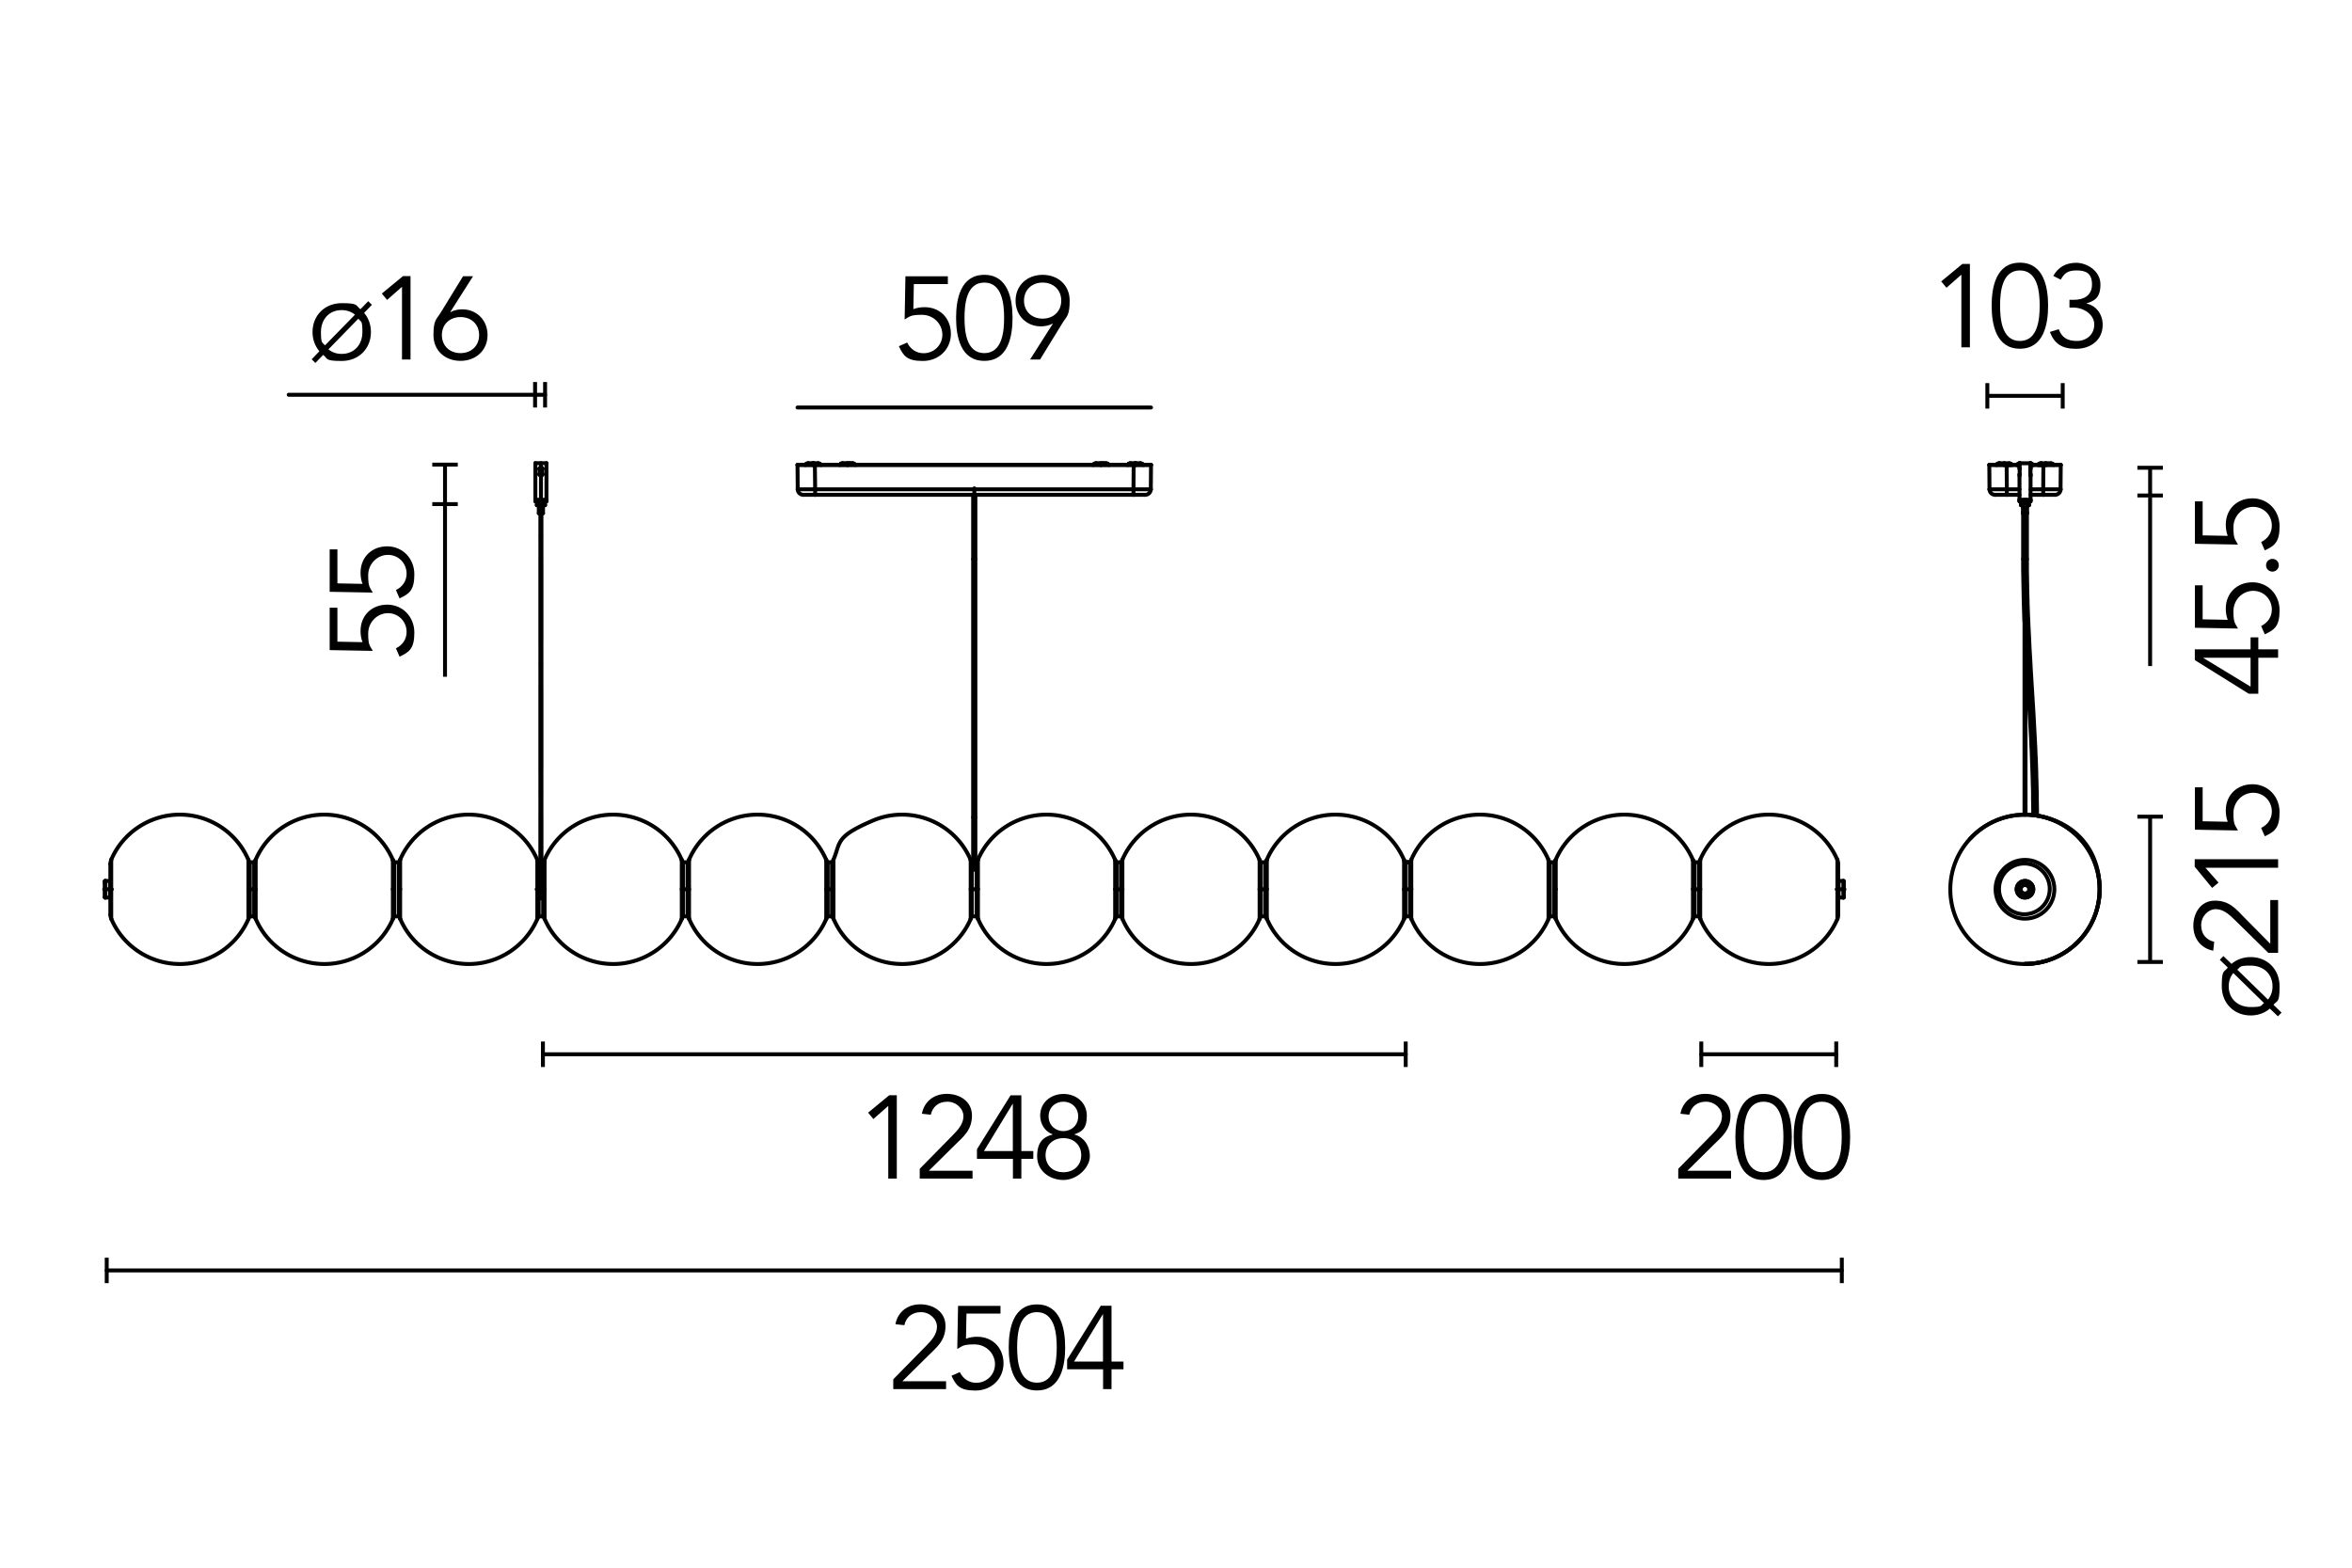 <?xml version="1.0" encoding="UTF-8"?>
<svg id="Layer_1" xmlns="http://www.w3.org/2000/svg" version="1.1" viewBox="0 0 2400 1600">
  <!-- Generator: Adobe Illustrator 29.1.0, SVG Export Plug-In . SVG Version: 2.1.0 Build 142)  -->
  <defs>
    <style>
      .st0, .st1, .st2, .st3, .st4, .st5, .st6, .st7, .st8, .st9, .st10, .st11, .st12 {
        stroke-linecap: round;
        stroke-linejoin: round;
      }

      .st0, .st1, .st2, .st3, .st4, .st5, .st6, .st7, .st8, .st9, .st10, .st11, .st12, .st13 {
        fill: none;
        stroke: #000;
        stroke-width: 4px;
      }

      .st1 {
        stroke-dasharray: 85 21.3 3.5 21.3;
      }

      .st2 {
        stroke-dasharray: 2.4 .6 0 .6;
      }

      .st3 {
        stroke-dasharray: 23.6 5.9 1 5.9;
      }

      .st4 {
        stroke-dasharray: .6 .2 0 .2;
      }

      .st5 {
        stroke-dasharray: .3 0 0 0;
      }

      .st14 {
        isolation: isolate;
      }

      .st6 {
        stroke-dasharray: 19.8 5 .8 5;
      }

      .st7 {
        stroke-dasharray: 0 0 0 0;
      }

      .st8 {
        stroke-dasharray: 1.9 .5 0 .5;
      }

      .st9 {
        stroke-dasharray: .4 0 0 0;
      }

      .st10 {
        stroke-dasharray: 2.3 .6 0 .6;
      }

      .st11 {
        stroke-dasharray: 17.5 4.4 .7 4.4;
      }

      .st12 {
        stroke-dasharray: 1.1 .3 0 .3;
      }

      .st13 {
        stroke-miterlimit: 10;
      }
    </style>
  </defs>
  <g class="st14">
    <g class="st14">
      <g class="st14">
        <path d="M1766.5,1202.9h-54v-10l33.8-34.4c5.2-5.3,10.8-11.4,10.8-19.2s-7.3-14.9-16.4-14.9-15.1,5.2-16.9,13.3l-9.1-1c2.4-12.6,12.4-20.3,25.4-20.3s25.7,7.4,25.7,22.1-8.6,21.5-17.2,29.9l-26.8,26.5h44.6v7.9Z"/>
        <path d="M1828.4,1160.4c0,18.8-4.4,43.9-28.8,43.9s-28.8-25.1-28.8-43.9,4.4-43.9,28.8-43.9,28.8,25.1,28.8,43.9ZM1779.4,1160.4c0,13.4,1.7,36,20.2,36s20.2-22.6,20.2-36-1.7-36-20.2-36-20.2,22.6-20.2,36Z"/>
        <path d="M1887.9,1160.4c0,18.8-4.4,43.9-28.8,43.9s-28.8-25.1-28.8-43.9,4.4-43.9,28.8-43.9,28.8,25.1,28.8,43.9ZM1838.9,1160.4c0,13.4,1.7,36,20.2,36s20.2-22.6,20.2-36-1.7-36-20.2-36-20.2,22.6-20.2,36Z"/>
      </g>
    </g>
  </g>
  <g class="st14">
    <g class="st14">
      <g class="st14">
        <path d="M915,1202.9h-8.6v-74.2l-15.2,13.4-5.4-6.5,21.6-17.8h7.7v85Z"/>
        <path d="M992.5,1202.9h-54v-10l33.8-34.4c5.2-5.3,10.8-11.4,10.8-19.2s-7.3-14.9-16.4-14.9-15.1,5.2-16.9,13.3l-9.1-1c2.4-12.6,12.4-20.3,25.4-20.3s25.7,7.4,25.7,22.1-8.6,21.5-17.2,29.9l-26.8,26.5h44.6v7.9Z"/>
        <path d="M1042.2,1174.8h12.2v7.9h-12.2v20.2h-8.6v-20.2h-36.7v-9.8l34.3-55h11v56.9ZM1033.5,1126.6h-.2l-29.3,48.2h29.5v-48.2Z"/>
        <path d="M1074.1,1157.7c-7.4-2.5-12.7-10.3-12.7-19,0-13.6,11-22.2,23.8-22.2s23.8,8.6,23.8,22.2-5.3,16.4-12.7,19v.2c9.5,2.5,15.8,11.2,15.8,22.3s-12.6,24.1-26.9,24.1-26.9-9.4-26.9-24.1,6.4-19.8,15.8-22.3v-.2ZM1085.1,1161.6c-11,0-18.2,7.4-18.2,17.4s7.2,17.4,18.2,17.4,18.2-7.4,18.2-17.4-7.2-17.4-18.2-17.4ZM1085.1,1124.4c-8.5,0-15.1,6.2-15.1,15s6.6,15,15.1,15,15.1-6.2,15.1-15-6.6-15-15.1-15Z"/>
      </g>
    </g>
  </g>
  <g class="st14">
    <g class="st14">
      <g class="st14">
        <path d="M965.5,1417.7h-54v-10l33.8-34.4c5.2-5.3,10.8-11.4,10.8-19.2s-7.3-14.9-16.4-14.9-15.1,5.2-16.9,13.3l-9.1-1c2.4-12.6,12.4-20.3,25.4-20.3s25.7,7.4,25.7,22.1-8.6,21.5-17.2,29.9l-26.8,26.5h44.6v7.9Z"/>
        <path d="M1021,1340.7h-34.8l-.5,25.6c3.6-1.4,7.6-2,11.4-2,16,0,26.9,11.6,26.9,27.2s-12.2,27.7-28.6,27.7-19.9-5.3-24.5-15.1l8.5-3.7c3.2,6.6,9.2,10.9,16.7,10.9,10.8,0,19.2-8.4,19.2-19s-8.8-20.2-20.9-20.2-12.2,1.8-17.6,4.7l.8-44h43.3v7.9Z"/>
        <path d="M1086.9,1375.2c0,18.8-4.4,43.9-28.8,43.9s-28.8-25.1-28.8-43.9,4.4-43.9,28.8-43.9,28.8,25.1,28.8,43.9ZM1037.9,1375.2c0,13.4,1.7,36,20.2,36s20.2-22.6,20.2-36-1.7-36-20.2-36-20.2,22.6-20.2,36Z"/>
        <path d="M1134.2,1389.6h12.2v7.9h-12.2v20.2h-8.6v-20.2h-36.7v-9.8l34.3-55h11v56.9ZM1125.5,1341.4h-.2l-29.3,48.2h29.5v-48.2Z"/>
      </g>
    </g>
  </g>
  <g id="LINE2">
    <line class="st0" x1="294.6" y1="402.9" x2="545.5" y2="402.9"/>
  </g>
  <g class="st14">
    <g class="st14">
      <g class="st14">
        <path d="M344.3,620.1v34.8l25.6.5c-1.4-3.6-2-7.6-2-11.4,0-16,11.6-26.9,27.2-26.9s27.7,12.2,27.7,28.6-5.3,19.9-15.1,24.5l-3.7-8.5c6.6-3.2,10.9-9.2,10.9-16.7,0-10.8-8.4-19.2-19-19.2s-20.2,8.8-20.2,20.9,1.8,12.2,4.7,17.6l-44-.8v-43.3h7.9Z"/>
        <path d="M344.3,560.6v34.8l25.6.5c-1.4-3.6-2-7.6-2-11.4,0-16,11.6-26.9,27.2-26.9s27.7,12.2,27.7,28.6-5.3,19.9-15.1,24.5l-3.7-8.5c6.6-3.2,10.9-9.2,10.9-16.7,0-10.8-8.4-19.2-19-19.2s-20.2,8.8-20.2,20.9,1.8,12.2,4.7,17.6l-44-.8v-43.3h7.9Z"/>
      </g>
    </g>
  </g>
  <g class="st14">
    <g class="st14">
      <g class="st14">
        <path d="M371.5,319.3c4.3,4.9,7,11.8,7,19.6,0,16.9-12.4,29.5-29.9,29.5s-14-2.4-18.8-6.2l-8,8.2-3.8-3.7,7.9-8.2c-4.4-5.2-7-11.9-7-19.6,0-16.9,12.4-29.5,29.8-29.5s13.9,2.3,19.1,6.2l7.9-8.2,3.8,3.7-7.9,8.2ZM362.2,321.2c-3.5-3-8.2-4.7-13.6-4.7-13,0-21.1,9.7-21.1,22.3s1.4,10.1,4.1,13.7l30.6-31.3ZM335.2,356.6c3.5,2.9,8,4.6,13.4,4.6,13.1,0,21.2-9.7,21.2-22.3s-1.4-9.8-4.1-13.7l-30.6,31.4Z"/>
        <path d="M418.8,366.9h-8.6v-74.2l-15.2,13.4-5.4-6.5,21.6-17.8h7.7v85Z"/>
        <path d="M459.6,318.4l.2.2c2.8-1.9,7.9-2.9,11.8-2.9,14.8,0,25.9,11,25.9,26.3s-11.6,26.3-27.6,26.3-27.6-10.7-27.6-26.3,3.1-16,7.3-22.8l22.9-37.3h10.2l-23.2,36.5ZM469.9,360.4c11.2,0,19-7.6,19-18.4s-7.8-18.4-19-18.4-19,7.6-19,18.4,7.8,18.4,19,18.4Z"/>
      </g>
    </g>
  </g>
  <g>
    <line class="st13" x1="454.1" y1="474.2" x2="454.1" y2="514.5"/>
    <rect x="441.1" y="472.2" width="26" height="4"/>
    <rect x="441.1" y="512.5" width="26" height="4"/>
  </g>
  <line class="st13" x1="454.1" y1="516.5" x2="454.1" y2="690.7"/>
  <g>
    <line class="st0" x1="546" y1="402.9" x2="556.2" y2="402.9"/>
    <rect x="544" y="389.9" width="4" height="26"/>
    <rect x="554.2" y="389.9" width="4" height="26"/>
  </g>
  <g class="st14">
    <g class="st14">
      <g class="st14">
        <path d="M967.3,289.9h-34.8l-.5,25.6c3.6-1.4,7.6-2,11.4-2,16,0,26.9,11.6,26.9,27.2s-12.2,27.7-28.6,27.7-19.9-5.3-24.5-15.1l8.5-3.7c3.2,6.6,9.2,10.9,16.7,10.9,10.8,0,19.2-8.4,19.2-19s-8.8-20.2-20.9-20.2-12.2,1.8-17.6,4.7l.8-44h43.3v7.9Z"/>
        <path d="M1033.2,324.4c0,18.8-4.4,43.9-28.8,43.9s-28.8-25.1-28.8-43.9,4.4-43.9,28.8-43.9,28.8,25.1,28.8,43.9ZM984.2,324.4c0,13.4,1.7,36,20.2,36s20.2-22.6,20.2-36-1.7-36-20.2-36-20.2,22.6-20.2,36Z"/>
        <path d="M1074.2,330.4l-.2-.2c-2.8,1.9-7.9,2.9-11.8,2.9-14.8,0-25.9-11-25.9-26.3s11.6-26.3,27.6-26.3,27.6,10.7,27.6,26.3-3.1,16-7.3,22.8l-22.9,37.3h-10.2l23.2-36.5ZM1063.9,288.4c-11.2,0-19,7.6-19,18.4s7.8,18.4,19,18.4,19-7.6,19-18.4-7.8-18.4-19-18.4Z"/>
      </g>
    </g>
  </g>
  <g class="st14">
    <g class="st14">
      <g class="st14">
        <path d="M2277,983.8c4.9-4.3,11.8-7,19.6-7,16.9,0,29.5,12.4,29.5,29.9s-2.4,14-6.2,18.8l8.2,8-3.7,3.8-8.2-7.9c-5.2,4.4-11.9,7-19.6,7-16.9,0-29.5-12.4-29.5-29.8s2.3-13.9,6.2-19.1l-8.2-7.9,3.7-3.8,8.2,7.9ZM2278.9,993.1c-3,3.5-4.7,8.2-4.7,13.6,0,13,9.7,21.1,22.3,21.1s10.1-1.4,13.7-4.1l-31.3-30.6ZM2314.3,1020.1c2.9-3.5,4.6-8,4.6-13.4,0-13.1-9.7-21.2-22.3-21.2s-9.8,1.4-13.7,4.1l31.4,30.6Z"/>
        <path d="M2324.6,918.5v54h-10l-34.4-33.8c-5.3-5.2-11.4-10.8-19.2-10.8s-14.9,7.3-14.9,16.4,5.2,15.1,13.3,16.9l-1,9.1c-12.6-2.4-20.3-12.4-20.3-25.4s7.4-25.7,22.1-25.7,21.5,8.6,29.9,17.2l26.5,26.8v-44.6h7.9Z"/>
        <path d="M2324.6,877v8.6h-74.2l13.4,15.2-6.5,5.4-17.8-21.6v-7.7h85Z"/>
        <path d="M2247.6,803.4v34.8l25.6.5c-1.4-3.6-2-7.6-2-11.4,0-16,11.6-26.9,27.2-26.9s27.7,12.2,27.7,28.6-5.3,19.9-15.1,24.5l-3.7-8.5c6.6-3.2,10.9-9.2,10.9-16.7,0-10.8-8.4-19.2-19-19.2s-20.2,8.8-20.2,20.9,1.8,12.2,4.7,17.6l-44-.8v-43.3h7.9Z"/>
      </g>
    </g>
  </g>
  <g>
    <g class="st14">
      <g class="st14">
        <g class="st14">
          <path d="M2296.5,662.7v-12.2h7.9v12.2h20.2v8.6h-20.2v36.7h-9.8l-55-34.3v-11h56.9ZM2248.3,671.3v.2l48.2,29.3v-29.5h-48.2Z"/>
          <path d="M2247.6,597.3v34.8l25.6.5c-1.4-3.6-2-7.6-2-11.4,0-16,11.6-26.9,27.2-26.9s27.7,12.2,27.7,28.6-5.3,19.9-15.1,24.5l-3.7-8.5c6.6-3.2,10.9-9.2,10.9-16.7,0-10.8-8.4-19.2-19-19.2s-20.2,8.8-20.2,20.9,1.8,12.2,4.7,17.6l-44-.8v-43.3h7.9Z"/>
          <path d="M2325.3,576.9c0,3.8-3.1,6.5-6.5,6.5s-6.5-2.6-6.5-6.5,3.1-6.5,6.5-6.5,6.5,2.6,6.5,6.5Z"/>
          <path d="M2247.6,511.6v34.8l25.6.5c-1.4-3.6-2-7.6-2-11.4,0-16,11.6-26.9,27.2-26.9s27.7,12.2,27.7,28.6-5.3,19.9-15.1,24.5l-3.7-8.5c6.6-3.2,10.9-9.2,10.9-16.7,0-10.8-8.4-19.2-19-19.2s-20.2,8.8-20.2,20.9,1.8,12.2,4.7,17.6l-44-.8v-43.3h7.9Z"/>
        </g>
      </g>
    </g>
    <g class="st14">
      <g class="st14">
        <g class="st14">
          <path d="M2010,354.5h-8.6v-74.2l-15.2,13.4-5.4-6.5,21.6-17.8h7.7v85Z"/>
          <path d="M2089.9,312c0,18.8-4.4,43.9-28.8,43.9s-28.8-25.1-28.8-43.9,4.4-43.9,28.8-43.9,28.8,25.1,28.8,43.9ZM2040.9,312c0,13.4,1.7,36,20.2,36s20.2-22.6,20.2-36-1.7-36-20.2-36-20.2,22.6-20.2,36Z"/>
          <path d="M2111.7,306h4.4c10.1,0,18.6-4.3,18.6-15.6s-5.9-14.4-15.7-14.4-12.7,3.4-16.2,9.4l-7.6-3.8c5-9.1,13.2-13.4,23.5-13.4s24.6,7.9,24.6,22.1-6.6,16.9-14.4,19.4l.4.2c9.7,2,16.3,10.9,16.3,21.6,0,15.7-12.4,24.5-27.1,24.5s-22.1-5.2-26.8-17.2l9.1-2.8c2.9,8,8.2,12,18.4,12s17.8-6.8,17.8-16.8-10.4-17.3-21.6-17.3h-3.7v-7.9Z"/>
        </g>
      </g>
    </g>
    <g>
      <line class="st13" x1="2194" y1="477.4" x2="2194" y2="505.7"/>
      <rect x="2181" y="475.4" width="26" height="4"/>
      <rect x="2181" y="503.7" width="26" height="4"/>
    </g>
    <g>
      <line class="st13" x1="2027.9" y1="404" x2="2104.8" y2="404"/>
      <rect x="2025.9" y="391" width="4" height="26"/>
      <rect x="2102.8" y="391" width="4" height="26"/>
    </g>
    <g>
      <line class="st13" x1="2194" y1="833.5" x2="2194" y2="981.8"/>
      <rect x="2181" y="831.5" width="26" height="4"/>
      <rect x="2181" y="979.8" width="26" height="4"/>
    </g>
    <line class="st13" x1="2194" y1="507.4" x2="2194" y2="679.8"/>
    <g id="POINT">
      <line class="st0" x1="2102.8" y1="474.5" x2="2102.8" y2="474.5"/>
    </g>
    <g id="POINT1">
      <line class="st0" x1="2029.9" y1="474.5" x2="2029.9" y2="474.5"/>
    </g>
    <g id="LINE">
      <line class="st6" x1="2067.2" y1="576.2" x2="2067.2" y2="510.1"/>
    </g>
    <g id="LINE1">
      <line class="st6" x1="2065.5" y1="576.2" x2="2065.5" y2="510.1"/>
    </g>
    <g id="LINE21" data-name="LINE2">
      <line class="st4" x1="2045.1" y1="472.6" x2="2045.1" y2="474.7"/>
    </g>
    <g id="LINE3">
      <line class="st4" x1="2087.6" y1="472.6" x2="2087.6" y2="474.7"/>
    </g>
    <g id="LINE4">
      <line class="st7" x1="2071.8" y1="484.1" x2="2072" y2="484.1"/>
    </g>
    <g id="LINE5">
      <line class="st7" x1="2071.8" y1="478.4" x2="2072" y2="478.4"/>
    </g>
    <g id="LINE6">
      <line class="st7" x1="2060.7" y1="484.1" x2="2060.9" y2="484.1"/>
    </g>
    <g id="LINE7">
      <line class="st7" x1="2060.7" y1="478.4" x2="2060.9" y2="478.4"/>
    </g>
    <g id="CIRCLE">
      <circle class="st0" cx="2066.3" cy="907.6" r="4.3"/>
    </g>
    <g id="CIRCLE1">
      <circle class="st0" cx="2066.3" cy="907.6" r="8.1"/>
    </g>
    <g id="CIRCLE2">
      <circle class="st0" cx="2066.3" cy="907.6" r="4.6"/>
    </g>
    <g id="CIRCLE3">
      <circle class="st0" cx="2066.3" cy="907.6" r="8.5"/>
    </g>
    <g id="POLYLINE">
      <polyline class="st0" points="2077.4 832.3 2077.4 825.2 2077.3 818.1 2077.2 811 2077.1 803.9 2077 799.3 2076.9 794.7 2076.7 789.8 2076.6 785 2076.3 777.1 2076 769.2 2075.6 761.3 2075.3 755.5 2075 749.7 2074.4 738.1 2073.6 724.8 2073 714.1 2072.3 702.1 2071.6 690.2 2070.8 676.9 2070.4 670.2 2070 662.9 2069.6 655.6 2069.2 648.7 2068.9 641.8 2068.5 632.3 2068.1 622.8 2068 618.1 2067.8 613.4 2067.6 604.8 2067.4 596.3 2067.3 587.7 2067.2 579.2 2067.2 570.7"/>
    </g>
    <g id="LINE8">
      <line class="st0" x1="2067.2" y1="570.7" x2="2067.2" y2="523.8"/>
    </g>
    <g id="POLYLINE1">
      <polyline class="st0" points="2075.8 832.1 2075.8 825 2075.7 817.9 2075.6 810.8 2075.5 803.7 2075.4 799.1 2075.2 794.6 2075.1 789.7 2074.9 784.9 2074.7 777 2074.3 769.1 2074 761.3 2073.7 755.5 2073.4 749.7 2072.8 738.2 2072 724.8 2071.4 714.1 2070.7 702.1 2069.9 690.1 2069.1 676.9 2068.4 664 2068.1 657.7 2067.6 649.3 2067.2 641 2066.9 632.6"/>
    </g>
    <g id="ARC">
      <path class="st0" d="M2065.5,570.7c0,9.3,0,18.6.3,27.8"/>
    </g>
    <g id="LINE9">
      <line class="st0" x1="2065.5" y1="570.7" x2="2065.5" y2="523.8"/>
    </g>
    <g id="POLYLINE2">
      <polyline class="st0" points="2078.6 832.5 2078.6 826.8 2078.5 821 2078.4 815.3 2078.4 809.6 2078.2 803.9 2078.1 798.2 2077.9 792.5 2077.8 786.8 2077.6 781.1 2077.4 775.4 2077.1 769.7 2076.9 764 2076.6 758.3 2076.3 752.6 2075.7 741.3 2075.1 729.9 2074.4 718.5 2073.7 707.1 2073 695.8 2072.3 684.4 2071.7 673 2071 661.6 2070.5 650.3 2070.2 644.6 2069.9 638.9 2069.7 633.2 2069.4 627.5 2069.2 621.8 2069 616.2 2068.9 610.5 2068.7 604.8 2068.6 599.1 2068.5 593.4 2068.4 587.7 2068.3 582 2068.3 576.3 2068.3 570.7"/>
    </g>
    <g id="LINE10">
      <line class="st0" x1="2068.3" y1="570.7" x2="2068.3" y2="523.8"/>
    </g>
    <g id="LINE11">
      <line class="st0" x1="2068.3" y1="516.7" x2="2068.3" y2="515.6"/>
    </g>
    <g id="POLYLINE3">
      <polyline class="st0" points="2074.7 831.9 2074.7 826.4 2074.6 821 2074.5 815.5 2074.5 810 2074.4 804.5 2074.2 799.1 2074.1 793.6 2073.9 788.1 2073.7 782.6 2073.5 777.2 2073.3 771.7 2073.1 766.2 2072.8 760.7 2072.6 755.2 2072 744.3 2071.4 733.3 2070.7 722.4 2070.1 711.5 2068.8 689.6 2068.1 678.6 2067.5 667.6 2066.9 656.7"/>
    </g>
    <g id="POLYLINE4">
      <polyline class="st0" points="2065.8 634.3 2065.6 629 2065.4 623.7 2065.2 618.4 2065 613.1 2064.9 607.8 2064.8 602.5 2064.7 597.2 2064.6 591.9 2064.5 586.6 2064.4 581.3 2064.4 576 2064.4 570.7"/>
    </g>
    <g id="LINE12">
      <line class="st0" x1="2064.4" y1="570.7" x2="2064.4" y2="523.8"/>
    </g>
    <g id="LINE13">
      <line class="st0" x1="2064.4" y1="516.7" x2="2064.4" y2="515.6"/>
    </g>
    <g id="ARC1">
      <path class="st0" d="M2066.3,983.8c42.1,0,76.2-34.1,76.2-76.2s-34.1-76.2-76.2-76.2h0"/>
    </g>
    <g id="CIRCLE4">
      <circle class="st0" cx="2066.3" cy="907.6" r="30"/>
    </g>
    <g id="CIRCLE5">
      <circle class="st0" cx="2066.3" cy="907.6" r="25.9" transform="translate(839.4 2801.8) rotate(-80.8)"/>
    </g>
    <g id="CIRCLE6">
      <circle class="st0" cx="2066.3" cy="907.6" r="8.5"/>
    </g>
    <g id="ARC2">
      <path class="st0" d="M2066.3,831.5c-42.1,0-76.2,34.1-76.2,76.2s34.1,76.2,76.2,76.2"/>
    </g>
    <g id="ARC3">
      <path class="st0" d="M2066.3,983.8c42.1,0,76.2-34.1,76.2-76.2s-34.1-76.2-76.2-76.2h0"/>
    </g>
    <g id="ARC4">
      <path class="st0" d="M2065.8,831.5c-21,0-41,8.9-55.3,24.3"/>
    </g>
    <g id="ARC5">
      <path class="st0" d="M2066.3,983.8c42.1,0,76.2-34.1,76.2-76.2s-27.1-69.2-64-75.2"/>
    </g>
    <g id="ARC6">
      <path class="st0" d="M2074.7,831.9c-2.6-.3-5.2-.4-7.8-.5"/>
    </g>
    <g id="LINE14">
      <line class="st0" x1="2047.6" y1="474.5" x2="2032.7" y2="474.5"/>
    </g>
    <g id="LINE15">
      <line class="st0" x1="2049" y1="474.5" x2="2047.6" y2="474.5"/>
    </g>
    <g id="LINE16">
      <line class="st0" x1="2049.7" y1="474.5" x2="2049" y2="474.5"/>
    </g>
    <g id="LINE17">
      <line class="st0" x1="2050.4" y1="474.5" x2="2049.7" y2="474.5"/>
    </g>
    <g id="LINE18">
      <line class="st0" x1="2051.1" y1="474.5" x2="2050.4" y2="474.5"/>
    </g>
    <g id="LINE19">
      <line class="st0" x1="2051.8" y1="474.5" x2="2051.1" y2="474.5"/>
    </g>
    <g id="LINE20">
      <line class="st0" x1="2080.9" y1="474.5" x2="2072" y2="474.5"/>
    </g>
    <g id="LINE21">
      <line class="st0" x1="2060.7" y1="474.5" x2="2051.8" y2="474.5"/>
    </g>
    <g id="LINE22">
      <line class="st0" x1="2081.6" y1="474.5" x2="2080.9" y2="474.5"/>
    </g>
    <g id="LINE23">
      <line class="st0" x1="2082.3" y1="474.5" x2="2081.6" y2="474.5"/>
    </g>
    <g id="LINE24">
      <line class="st0" x1="2083" y1="474.5" x2="2082.3" y2="474.5"/>
    </g>
    <g id="LINE25">
      <line class="st0" x1="2083.7" y1="474.5" x2="2083" y2="474.5"/>
    </g>
    <g id="LINE26">
      <line class="st0" x1="2085.1" y1="474.5" x2="2083.7" y2="474.5"/>
    </g>
    <g id="LINE27">
      <line class="st0" x1="2100" y1="474.5" x2="2085.1" y2="474.5"/>
    </g>
    <g id="LINE28">
      <line class="st0" x1="2038.2" y1="474.3" x2="2037.3" y2="474.3"/>
    </g>
    <g id="LINE29">
      <line class="st0" x1="2052.9" y1="474.3" x2="2038.2" y2="474.3"/>
    </g>
    <g id="ARC7">
      <path class="st0" d="M2074.2,474.3c.1.1.3.2.5.2"/>
    </g>
    <g id="ARC8">
      <path class="st0" d="M2058,474.5c.2,0,.4,0,.5-.2"/>
    </g>
    <g id="LINE30">
      <line class="st0" x1="2060.7" y1="474.3" x2="2058.5" y2="474.3"/>
    </g>
    <g id="LINE31">
      <line class="st0" x1="2074.2" y1="474.3" x2="2072" y2="474.3"/>
    </g>
    <g id="ARC9">
      <path class="st0" d="M2058,474.5c.2,0,.4,0,.5-.2"/>
    </g>
    <g id="ARC10">
      <path class="st0" d="M2074.2,474.3c.1.1.3.2.5.2"/>
    </g>
    <g id="LINE32">
      <line class="st0" x1="2095.4" y1="474.3" x2="2080.7" y2="474.3"/>
    </g>
    <g id="LINE33">
      <line class="st0" x1="2080.7" y1="474.3" x2="2079.8" y2="474.3"/>
    </g>
    <g id="LINE34">
      <line class="st0" x1="2039" y1="473.5" x2="2038.1" y2="473.5"/>
    </g>
    <g id="LINE35">
      <line class="st0" x1="2052.1" y1="473.5" x2="2039" y2="473.5"/>
    </g>
    <g id="LINE36">
      <line class="st0" x1="2074.2" y1="474.3" x2="2073.3" y2="473.5"/>
    </g>
    <g id="LINE37">
      <line class="st0" x1="2058.5" y1="474.3" x2="2059.4" y2="473.5"/>
    </g>
    <g id="LINE38">
      <line class="st0" x1="2060.7" y1="473.5" x2="2059.4" y2="473.5"/>
    </g>
    <g id="LINE39">
      <line class="st0" x1="2073.3" y1="473.5" x2="2072" y2="473.5"/>
    </g>
    <g id="LINE40">
      <line class="st0" x1="2058.5" y1="474.3" x2="2059.4" y2="473.5"/>
    </g>
    <g id="LINE41">
      <line class="st0" x1="2074.2" y1="474.3" x2="2073.3" y2="473.5"/>
    </g>
    <g id="LINE42">
      <line class="st0" x1="2094.6" y1="473.5" x2="2081.5" y2="473.5"/>
    </g>
    <g id="LINE43">
      <line class="st0" x1="2081.5" y1="473.5" x2="2080.6" y2="473.5"/>
    </g>
    <g id="LINE44">
      <line class="st0" x1="2040.5" y1="472.8" x2="2039.9" y2="472.8"/>
    </g>
    <g id="LINE45">
      <line class="st0" x1="2050.3" y1="472.8" x2="2040.5" y2="472.8"/>
    </g>
    <g id="LINE46">
      <line class="st0" x1="2092.8" y1="472.8" x2="2083" y2="472.8"/>
    </g>
    <g id="LINE47">
      <line class="st0" x1="2083" y1="472.8" x2="2082.4" y2="472.8"/>
    </g>
    <g id="ARC11">
      <path class="st0" d="M2061.1,472.7h0"/>
    </g>
    <g id="ARC12">
      <path class="st0" d="M2060.7,472.8c-.5,0-1,.3-1.3.7"/>
    </g>
    <g id="ARC13">
      <path class="st0" d="M2071.6,472.8h0"/>
    </g>
    <g id="ARC14">
      <path class="st0" d="M2073.3,473.5c-.4-.4-.8-.6-1.3-.7"/>
    </g>
    <g id="ARC15">
      <path class="st0" d="M2061.1,472.7h0"/>
    </g>
    <g id="ARC16">
      <path class="st0" d="M2060.7,472.8c-.5,0-1,.3-1.3.7"/>
    </g>
    <g id="ARC17">
      <path class="st0" d="M2071.6,472.8h0"/>
    </g>
    <g id="ARC18">
      <path class="st0" d="M2073.3,473.5c-.4-.4-.8-.6-1.3-.7"/>
    </g>
    <g id="ARC19">
      <path class="st0" d="M2036.8,474.5c.2,0,.4,0,.5-.2"/>
    </g>
    <g id="ARC20">
      <path class="st0" d="M2052.9,474.3c.1.1.3.2.5.2"/>
    </g>
    <g id="ARC21">
      <path class="st0" d="M2095.4,474.3c.1.1.3.2.5.2"/>
    </g>
    <g id="ARC22">
      <path class="st0" d="M2079.3,474.5c.2,0,.4,0,.5-.2"/>
    </g>
    <g id="LINE48">
      <line class="st0" x1="2038.1" y1="473.5" x2="2037.3" y2="474.3"/>
    </g>
    <g id="LINE49">
      <line class="st0" x1="2052.1" y1="473.5" x2="2052.9" y2="474.3"/>
    </g>
    <g id="LINE50">
      <line class="st0" x1="2094.6" y1="473.5" x2="2095.4" y2="474.3"/>
    </g>
    <g id="LINE51">
      <line class="st0" x1="2080.6" y1="473.5" x2="2079.8" y2="474.3"/>
    </g>
    <g id="ARC23">
      <path class="st0" d="M2039.9,472.7c-.7,0-1.3.3-1.8.7"/>
    </g>
    <g id="ARC24">
      <path class="st0" d="M2052.1,473.5c-.5-.5-1.1-.7-1.8-.7"/>
    </g>
    <g id="ARC25">
      <path class="st0" d="M2094.6,473.5c-.5-.5-1.1-.7-1.8-.7"/>
    </g>
    <g id="ARC26">
      <path class="st0" d="M2082.4,472.7c-.7,0-1.3.3-1.8.7"/>
    </g>
    <g id="LINE52">
      <line class="st0" x1="2047.8" y1="505" x2="2035.7" y2="505"/>
    </g>
    <g id="LINE53">
      <line class="st0" x1="2084.9" y1="505" x2="2072" y2="505"/>
    </g>
    <g id="LINE54">
      <line class="st0" x1="2060.7" y1="505" x2="2047.8" y2="505"/>
    </g>
    <g id="LINE55">
      <line class="st0" x1="2097" y1="505" x2="2084.9" y2="505"/>
    </g>
    <g id="LINE56">
      <line class="st0" x1="2047.8" y1="505" x2="2047.8" y2="499.4"/>
    </g>
    <g id="POLYLINE5">
      <polyline class="st0" points="2047.8 499.4 2037.5 499.4 2033.4 499.4 2030.8 499.4 2030.2 499.4 2030.1 499.4 2030.1 499.4 2030.1 499.4"/>
    </g>
    <g id="ARC27">
      <path class="st0" d="M2030.1,499.4c0,3.1,2.6,5.6,5.7,5.6"/>
    </g>
    <g id="LINE57">
      <line class="st0" x1="2084.9" y1="505" x2="2084.9" y2="499.4"/>
    </g>
    <g id="LINE58">
      <line class="st0" x1="2084.9" y1="499.4" x2="2072" y2="499.4"/>
    </g>
    <g id="LINE59">
      <line class="st0" x1="2060.7" y1="499.4" x2="2047.8" y2="499.4"/>
    </g>
    <g id="ARC28">
      <path class="st0" d="M2097,505c3.1,0,5.6-2.5,5.7-5.6"/>
    </g>
    <g id="POLYLINE6">
      <polyline class="st0" points="2102.6 499.4 2102.6 499.4 2102.6 499.4 2102.6 499.4 2102.5 499.4 2101.2 499.4 2099 499.4 2093.1 499.4 2084.9 499.4"/>
    </g>
    <g id="LINE60">
      <line class="st0" x1="2047.6" y1="474.5" x2="2047.8" y2="499.4"/>
    </g>
    <g id="LINE61">
      <line class="st0" x1="2047.6" y1="474.5" x2="2029.9" y2="474.5"/>
    </g>
    <g id="LINE62">
      <line class="st0" x1="2029.9" y1="474.5" x2="2030.1" y2="499.4"/>
    </g>
    <g id="LINE63">
      <line class="st0" x1="2047.6" y1="474.5" x2="2060.7" y2="474.5"/>
    </g>
    <g id="LINE64">
      <line class="st0" x1="2072" y1="474.5" x2="2085.1" y2="474.5"/>
    </g>
    <g id="LINE65">
      <line class="st0" x1="2085.1" y1="474.5" x2="2084.9" y2="499.4"/>
    </g>
    <g id="LINE66">
      <line class="st0" x1="2102.8" y1="474.5" x2="2102.6" y2="499.4"/>
    </g>
    <g id="LINE67">
      <line class="st0" x1="2085.1" y1="474.5" x2="2102.8" y2="474.5"/>
    </g>
    <g id="ARC29">
      <path class="st0" d="M2060.7,485.5c.1-.5.2-.9.2-1.4"/>
    </g>
    <g id="ARC30">
      <path class="st0" d="M2060.9,478.4c0-.5,0-1-.2-1.4"/>
    </g>
    <g id="LINE68">
      <line class="st0" x1="2060.9" y1="484.1" x2="2060.9" y2="478.4"/>
    </g>
    <g id="LINE69">
      <line class="st0" x1="2071.8" y1="478.4" x2="2071.8" y2="484.1"/>
    </g>
    <g id="ARC31">
      <path class="st0" d="M2072,477c-.1.5-.2.9-.2,1.4"/>
    </g>
    <g id="ARC32">
      <path class="st0" d="M2072,477c-.1.5-.2.9-.2,1.4"/>
    </g>
    <g id="ARC33">
      <path class="st0" d="M2071.8,484.1c0,.5,0,1,.2,1.4"/>
    </g>
    <g id="ARC34">
      <path class="st0" d="M2071.8,484.1c0,.5,0,1,.2,1.4"/>
    </g>
    <g id="LINE70">
      <line class="st0" x1="2071.8" y1="484.1" x2="2071.8" y2="478.4"/>
    </g>
    <g id="LINE71">
      <line class="st0" x1="2072" y1="472.8" x2="2060.7" y2="472.8"/>
    </g>
    <g id="LINE72">
      <line class="st0" x1="2072" y1="485.5" x2="2072" y2="510.3"/>
    </g>
    <g id="LINE73">
      <line class="st0" x1="2072" y1="510.3" x2="2060.7" y2="510.3"/>
    </g>
    <g id="LINE74">
      <line class="st0" x1="2060.7" y1="485.5" x2="2060.7" y2="510.3"/>
    </g>
    <g id="LINE75">
      <line class="st0" x1="2060.7" y1="472.8" x2="2060.7" y2="477"/>
    </g>
    <g id="LINE76">
      <line class="st0" x1="2072" y1="472.8" x2="2072" y2="477"/>
    </g>
    <g id="LINE77">
      <line class="st0" x1="2064.2" y1="523.8" x2="2068.5" y2="523.8"/>
    </g>
    <g id="LINE78">
      <line class="st0" x1="2068.5" y1="516.7" x2="2068.5" y2="523.8"/>
    </g>
    <g id="LINE79">
      <line class="st0" x1="2064.2" y1="516.7" x2="2068.5" y2="516.7"/>
    </g>
    <g id="LINE80">
      <line class="st0" x1="2064.2" y1="516.7" x2="2064.2" y2="523.8"/>
    </g>
    <g id="LINE81">
      <line class="st0" x1="2067.7" y1="515.6" x2="2067.7" y2="516.7"/>
    </g>
    <g id="LINE82">
      <line class="st0" x1="2065" y1="515.6" x2="2065" y2="516.7"/>
    </g>
    <g id="LINE83">
      <line class="st0" x1="2062.2" y1="515.6" x2="2070.5" y2="515.6"/>
    </g>
    <g id="LINE84">
      <line class="st0" x1="2070.5" y1="511.7" x2="2070.5" y2="515.6"/>
    </g>
    <g id="LINE85">
      <line class="st0" x1="2062.2" y1="511.7" x2="2062.2" y2="515.6"/>
    </g>
    <g id="LINE86">
      <line class="st0" x1="2060.7" y1="511.7" x2="2072" y2="511.7"/>
    </g>
    <g id="LINE87">
      <line class="st0" x1="2072" y1="510.3" x2="2072" y2="511.7"/>
    </g>
    <g id="LINE88">
      <line class="st0" x1="2060.7" y1="510.3" x2="2072" y2="510.3"/>
    </g>
    <g id="LINE89">
      <line class="st0" x1="2060.7" y1="510.3" x2="2060.7" y2="511.7"/>
    </g>
    <g id="LINE90">
      <line class="st0" x1="2066.9" y1="523.8" x2="2066.3" y2="523.8"/>
    </g>
    <g id="LINE91">
      <line class="st0" x1="2066.3" y1="523.8" x2="2065.8" y2="523.8"/>
    </g>
    <g id="LINE92">
      <line class="st0" x1="2066.9" y1="831.5" x2="2066.9" y2="523.8"/>
    </g>
    <g id="LINE93">
      <line class="st0" x1="2065.8" y1="831.5" x2="2065.8" y2="523.8"/>
    </g>
  </g>
  <g id="POINT2">
    <line class="st0" x1="1174.5" y1="474.5" x2="1174.5" y2="474.5"/>
  </g>
  <g id="POINT3">
    <line class="st0" x1="813.8" y1="474.5" x2="813.8" y2="474.5"/>
  </g>
  <g id="LINE94">
    <line class="st0" x1="813.8" y1="415.9" x2="1174.5" y2="415.9"/>
  </g>
  <g id="LINE95">
    <g>
      <line class="st0" x1="554" y1="1076" x2="1434.4" y2="1076"/>
      <rect x="552" y="1063" width="4" height="26"/>
      <rect x="1432.4" y="1063" width="4" height="26"/>
    </g>
  </g>
  <g id="LINE96">
    <g>
      <line class="st0" x1="1736" y1="1076" x2="1873.7" y2="1076"/>
      <rect x="1734" y="1063" width="4" height="26"/>
      <rect x="1871.7" y="1063" width="4" height="26"/>
    </g>
  </g>
  <g id="LINE97">
    <g>
      <line class="st0" x1="108.9" y1="1296.6" x2="1879.4" y2="1296.6"/>
      <rect x="106.9" y="1283.6" width="4" height="26"/>
      <rect x="1877.4" y="1283.6" width="4" height="26"/>
    </g>
  </g>
  <g id="LINE98">
    <line class="st11" x1="994.2" y1="887.7" x2="994.2" y2="829.3"/>
  </g>
  <g id="LINE99">
    <line class="st8" x1="991" y1="907.6" x2="997.4" y2="907.6"/>
  </g>
  <g id="LINE100">
    <line class="st8" x1="696.2" y1="907.6" x2="702.6" y2="907.6"/>
  </g>
  <g id="LINE101">
    <line class="st8" x1="1292.2" y1="907.6" x2="1285.8" y2="907.6"/>
  </g>
  <g id="LINE102">
    <line class="st2" x1="106.3" y1="907.6" x2="114.1" y2="907.6"/>
  </g>
  <g id="LINE103">
    <line class="st2" x1="1882.1" y1="907.6" x2="1874.2" y2="907.6"/>
  </g>
  <g id="LINE104">
    <line class="st3" x1="994.2" y1="577.2" x2="994.2" y2="498.4"/>
  </g>
  <g id="LINE105">
    <line class="st5" x1="849.5" y1="907.6" x2="850.6" y2="907.6"/>
  </g>
  <g id="LINE106">
    <line class="st5" x1="990.4" y1="907.6" x2="991.4" y2="907.6"/>
  </g>
  <g id="LINE107">
    <line class="st8" x1="843.6" y1="907.6" x2="850" y2="907.6"/>
  </g>
  <g id="LINE108">
    <line class="st5" x1="702.1" y1="907.6" x2="703.2" y2="907.6"/>
  </g>
  <g id="LINE109">
    <line class="st5" x1="843" y1="907.6" x2="844" y2="907.6"/>
  </g>
  <g id="LINE110">
    <line class="st5" x1="554.7" y1="907.6" x2="555.8" y2="907.6"/>
  </g>
  <g id="LINE111">
    <line class="st5" x1="695.6" y1="907.6" x2="696.6" y2="907.6"/>
  </g>
  <g id="LINE112">
    <line class="st5" x1="254.4" y1="907.6" x2="253.4" y2="907.6"/>
  </g>
  <g id="LINE113">
    <line class="st5" x1="996.9" y1="907.6" x2="998" y2="907.6"/>
  </g>
  <g id="LINE114">
    <line class="st5" x1="1137.8" y1="907.6" x2="1138.8" y2="907.6"/>
  </g>
  <g id="LINE115">
    <line class="st8" x1="1138.4" y1="907.6" x2="1144.8" y2="907.6"/>
  </g>
  <g id="LINE116">
    <line class="st5" x1="1144.3" y1="907.6" x2="1145.4" y2="907.6"/>
  </g>
  <g id="LINE117">
    <line class="st5" x1="1285.2" y1="907.6" x2="1286.2" y2="907.6"/>
  </g>
  <g id="LINE118">
    <line class="st5" x1="1291.7" y1="907.6" x2="1292.8" y2="907.6"/>
  </g>
  <g id="LINE119">
    <line class="st5" x1="1432.6" y1="907.6" x2="1433.6" y2="907.6"/>
  </g>
  <g id="LINE120">
    <line class="st5" x1="1733.9" y1="907.6" x2="1735" y2="907.6"/>
  </g>
  <g id="LINE121">
    <line class="st9" x1="1587.6" y1="907.6" x2="1586.3" y2="907.6"/>
  </g>
  <g id="LINE122">
    <line class="st5" x1="1439.1" y1="907.6" x2="1440.2" y2="907.6"/>
  </g>
  <g id="LINE123">
    <line class="st10" x1="547.6" y1="907.6" x2="555.3" y2="907.6"/>
  </g>
  <g id="LINE124">
    <line class="st5" x1="407.3" y1="907.6" x2="408.4" y2="907.6"/>
  </g>
  <g id="LINE125">
    <line class="st9" x1="400.8" y1="907.6" x2="402" y2="907.6"/>
  </g>
  <g id="LINE126">
    <line class="st1" x1="552" y1="917" x2="552" y2="473.3"/>
  </g>
  <g id="LINE127">
    <line class="st8" x1="1439.6" y1="907.6" x2="1433.2" y2="907.6"/>
  </g>
  <g id="LINE128">
    <line class="st5" x1="1728.4" y1="907.6" x2="1727.4" y2="907.6"/>
  </g>
  <g id="LINE129">
    <line class="st5" x1="259.9" y1="907.6" x2="260.9" y2="907.6"/>
  </g>
  <g id="LINE130">
    <line class="st8" x1="260.4" y1="907.6" x2="254" y2="907.6"/>
  </g>
  <g id="LINE131">
    <line class="st8" x1="1728" y1="907.6" x2="1734.4" y2="907.6"/>
  </g>
  <g id="LINE132">
    <line class="st4" x1="1123.5" y1="472.6" x2="1123.5" y2="474.7"/>
  </g>
  <g id="LINE133">
    <line class="st4" x1="1158.6" y1="472.6" x2="1158.6" y2="474.7"/>
  </g>
  <g id="LINE134">
    <line class="st4" x1="829.8" y1="472.6" x2="829.8" y2="474.7"/>
  </g>
  <g id="LINE135">
    <line class="st4" x1="864.8" y1="472.6" x2="864.8" y2="474.7"/>
  </g>
  <g id="LINE136">
    <line class="st12" x1="553.8" y1="478.4" x2="550.1" y2="478.4"/>
  </g>
  <g id="LINE137">
    <line class="st12" x1="552" y1="476.6" x2="552" y2="480.2"/>
  </g>
  <g id="LINE138">
    <line class="st12" x1="553.8" y1="484.1" x2="550.1" y2="484.1"/>
  </g>
  <g id="LINE139">
    <line class="st12" x1="552" y1="482.2" x2="552" y2="485.9"/>
  </g>
  <g id="POLYLINE7">
    <polyline class="st0" points="992.1 882.4 992.1 882.2 992.2 882.1 992.3 882 992.4 882 992.5 881.9 992.7 881.8 993 881.7"/>
  </g>
  <g id="POLYLINE8">
    <polyline class="st0" points="995.3 881.7 995.5 881.8 995.7 881.8 995.9 881.9 996 882 996.1 882.1 996.2 882.2 996.2 882.3 996.2 882.4"/>
  </g>
  <g id="ARC35">
    <path class="st0" d="M996.2,882.5h0"/>
  </g>
  <g id="ARC36">
    <path class="st0" d="M992.1,882.4h0"/>
  </g>
  <g id="ARC37">
    <path class="st0" d="M996.4,882.3s0-.2.2-.3"/>
  </g>
  <g id="POLYLINE9">
    <polyline class="st0" points="996.4 882.3 996.3 882.4 996.2 882.5 996 882.6 995.7 882.8 995.3 882.9 994.9 883 994.4 883 994 883 993.5 883 993.1 882.9 992.7 882.8 992.4 882.6 992.1 882.5 992 882.4 991.9 882.3"/>
  </g>
  <g id="ARC38">
    <path class="st0" d="M991.8,882c0,0,0,.2.2.3"/>
  </g>
  <g id="POLYLINE10">
    <polyline class="st0" points="991.8 882 991.8 881.9 991.8 881.8 991.9 881.6 992 881.5 992.1 881.4 992.3 881.4 992.5 881.3 992.6 881.3 993 881.2"/>
  </g>
  <g id="POLYLINE11">
    <polyline class="st0" points="995.3 881.2 995.6 881.2 995.8 881.3 996 881.4 996.2 881.4 996.3 881.5 996.5 881.6 996.6 881.7 996.6 881.9 996.6 882"/>
  </g>
  <g id="LINE140">
    <line class="st0" x1="991.5" y1="880.2" x2="991.5" y2="935.1"/>
  </g>
  <g id="LINE141">
    <line class="st0" x1="991.5" y1="935.1" x2="991.7" y2="935.3"/>
  </g>
  <g id="LINE142">
    <line class="st0" x1="991.7" y1="880" x2="991.7" y2="935.3"/>
  </g>
  <g id="LINE143">
    <line class="st0" x1="991.5" y1="880.2" x2="991.7" y2="880"/>
  </g>
  <g id="LINE144">
    <line class="st0" x1="993" y1="880" x2="991.7" y2="880"/>
  </g>
  <g id="LINE145">
    <line class="st0" x1="996.6" y1="880" x2="995.3" y2="880"/>
  </g>
  <g id="LINE146">
    <line class="st0" x1="996.6" y1="935.3" x2="991.7" y2="935.3"/>
  </g>
  <g id="LINE147">
    <line class="st0" x1="996.6" y1="880" x2="996.6" y2="935.3"/>
  </g>
  <g id="LINE148">
    <line class="st0" x1="996.8" y1="880.2" x2="996.8" y2="935.1"/>
  </g>
  <g id="LINE149">
    <line class="st0" x1="996.8" y1="935.1" x2="996.6" y2="935.3"/>
  </g>
  <g id="LINE150">
    <line class="st0" x1="996.8" y1="880.2" x2="996.6" y2="880"/>
  </g>
  <g id="LINE151">
    <line class="st0" x1="697.1" y1="880" x2="701.7" y2="880"/>
  </g>
  <g id="LINE152">
    <line class="st0" x1="697.1" y1="935.3" x2="697.1" y2="880"/>
  </g>
  <g id="LINE153">
    <line class="st0" x1="697.1" y1="935.3" x2="701.7" y2="935.3"/>
  </g>
  <g id="LINE154">
    <line class="st0" x1="701.7" y1="935.3" x2="701.7" y2="880"/>
  </g>
  <g id="ARC39">
    <path class="st0" d="M697.1,880c-.2,0-.4.2-.4.4h0"/>
  </g>
  <g id="LINE155">
    <line class="st0" x1="696.7" y1="934.9" x2="696.7" y2="880.3"/>
  </g>
  <g id="ARC40">
    <path class="st0" d="M696.7,934.9c0,.2.2.4.4.4"/>
  </g>
  <g id="ARC41">
    <path class="st0" d="M702,880.3c0-.2-.2-.4-.4-.4h0"/>
  </g>
  <g id="ARC42">
    <path class="st0" d="M701.7,935.3c.2,0,.4-.2.4-.4h0"/>
  </g>
  <g id="LINE156">
    <line class="st0" x1="702" y1="934.9" x2="702" y2="880.3"/>
  </g>
  <g id="LINE157">
    <line class="st0" x1="1291.3" y1="880" x2="1286.7" y2="880"/>
  </g>
  <g id="LINE158">
    <line class="st0" x1="1291.3" y1="935.3" x2="1286.7" y2="935.3"/>
  </g>
  <g id="ARC43">
    <path class="st0" d="M1291.6,880.3c0-.2-.2-.4-.4-.4h0"/>
  </g>
  <g id="ARC44">
    <path class="st0" d="M1291.3,935.3c.2,0,.4-.2.4-.4h0"/>
  </g>
  <g id="ARC45">
    <path class="st0" d="M1286.7,880c-.2,0-.4.2-.4.4h0"/>
  </g>
  <g id="ARC46">
    <path class="st0" d="M1286.3,934.9c0,.2.2.4.4.4"/>
  </g>
  <g id="LINE159">
    <line class="st0" x1="1291.3" y1="880" x2="1291.3" y2="935.3"/>
  </g>
  <g id="LINE160">
    <line class="st0" x1="1286.7" y1="880" x2="1286.7" y2="935.3"/>
  </g>
  <g id="LINE161">
    <line class="st0" x1="1291.6" y1="880.3" x2="1291.6" y2="934.9"/>
  </g>
  <g id="LINE162">
    <line class="st0" x1="1286.3" y1="880.3" x2="1286.3" y2="934.9"/>
  </g>
  <g id="LINE163">
    <line class="st0" x1="106.9" y1="900.5" x2="106.9" y2="899.5"/>
  </g>
  <g id="LINE164">
    <line class="st0" x1="106.9" y1="915.8" x2="106.9" y2="900.5"/>
  </g>
  <g id="LINE165">
    <line class="st0" x1="107.3" y1="916.1" x2="107.3" y2="900.2"/>
  </g>
  <g id="LINE166">
    <line class="st0" x1="107.3" y1="900.2" x2="107.3" y2="899.1"/>
  </g>
  <g id="LINE167">
    <line class="st0" x1="112.2" y1="900.2" x2="112.2" y2="899.1"/>
  </g>
  <g id="LINE168">
    <line class="st0" x1="112.2" y1="916.1" x2="112.2" y2="900.2"/>
  </g>
  <g id="LINE169">
    <line class="st0" x1="106.9" y1="915.8" x2="107.3" y2="916.1"/>
  </g>
  <g id="LINE170">
    <line class="st0" x1="106.9" y1="899.5" x2="107.3" y2="899.1"/>
  </g>
  <g id="LINE171">
    <line class="st0" x1="107.3" y1="899.1" x2="112.2" y2="899.1"/>
  </g>
  <g id="LINE172">
    <line class="st0" x1="107.3" y1="916.1" x2="112.2" y2="916.1"/>
  </g>
  <g id="LINE173">
    <line class="st0" x1="112.4" y1="916" x2="112.2" y2="916.1"/>
  </g>
  <g id="LINE174">
    <line class="st0" x1="112.4" y1="899.3" x2="112.2" y2="899.1"/>
  </g>
  <g id="LINE175">
    <line class="st0" x1="1881.4" y1="899.5" x2="1881.4" y2="914.8"/>
  </g>
  <g id="LINE176">
    <line class="st0" x1="1881.1" y1="899.1" x2="1881.1" y2="915.1"/>
  </g>
  <g id="LINE177">
    <line class="st0" x1="1881.4" y1="914.8" x2="1881.4" y2="915.8"/>
  </g>
  <g id="LINE178">
    <line class="st0" x1="1881.1" y1="915.1" x2="1881.1" y2="916.1"/>
  </g>
  <g id="LINE179">
    <line class="st0" x1="1876.1" y1="915.1" x2="1876.1" y2="916.1"/>
  </g>
  <g id="LINE180">
    <line class="st0" x1="1876.1" y1="899.1" x2="1876.1" y2="915.1"/>
  </g>
  <g id="LINE181">
    <line class="st0" x1="1881.4" y1="907.6" x2="1881.4" y2="906.3"/>
  </g>
  <g id="LINE182">
    <line class="st0" x1="1881.4" y1="907.6" x2="1881.4" y2="907.6"/>
  </g>
  <g id="LINE183">
    <line class="st0" x1="1881.4" y1="908" x2="1881.4" y2="907.6"/>
  </g>
  <g id="LINE184">
    <line class="st0" x1="1881.4" y1="908" x2="1881.4" y2="908.1"/>
  </g>
  <g id="LINE185">
    <line class="st0" x1="1881.4" y1="908.4" x2="1881.4" y2="908.1"/>
  </g>
  <g id="LINE186">
    <line class="st0" x1="1881.4" y1="908.4" x2="1881.4" y2="908.5"/>
  </g>
  <g id="LINE187">
    <line class="st0" x1="1881.4" y1="909" x2="1881.4" y2="908.5"/>
  </g>
  <g id="LINE188">
    <line class="st0" x1="1881.4" y1="899.5" x2="1881.1" y2="899.1"/>
  </g>
  <g id="LINE189">
    <line class="st0" x1="1881.4" y1="915.8" x2="1881.1" y2="916.1"/>
  </g>
  <g id="LINE190">
    <line class="st0" x1="1881.1" y1="916.1" x2="1876.1" y2="916.1"/>
  </g>
  <g id="LINE191">
    <line class="st0" x1="1881.1" y1="899.1" x2="1876.1" y2="899.1"/>
  </g>
  <g id="LINE192">
    <line class="st0" x1="1875.9" y1="899.3" x2="1876.1" y2="899.1"/>
  </g>
  <g id="LINE193">
    <line class="st0" x1="1875.9" y1="916" x2="1876.1" y2="916.1"/>
  </g>
  <g id="LINE194">
    <line class="st0" x1="993" y1="882.9" x2="993" y2="834.1"/>
  </g>
  <g id="LINE195">
    <line class="st0" x1="995.3" y1="882.9" x2="995.3" y2="834.1"/>
  </g>
  <g id="LINE196">
    <line class="st0" x1="993" y1="834.1" x2="993" y2="570.6"/>
  </g>
  <g id="LINE197">
    <line class="st0" x1="995.3" y1="834.1" x2="995.3" y2="570.6"/>
  </g>
  <g id="LINE198">
    <line class="st0" x1="993" y1="570.6" x2="993" y2="505"/>
  </g>
  <g id="LINE199">
    <line class="st0" x1="995.3" y1="570.6" x2="995.3" y2="505"/>
  </g>
  <g id="ARC47">
    <path class="st0" d="M990.5,877.6c-16.6-38.7-61.4-56.6-100.1-40s-32.3,22-40,40"/>
  </g>
  <g id="ARC48">
    <path class="st0" d="M850.5,937.7c16.6,38.7,61.4,56.6,100.1,40,17.9-7.7,32.3-22,40-40"/>
  </g>
  <g id="LINE200">
    <line class="st0" x1="850.5" y1="877.6" x2="850.5" y2="937.7"/>
  </g>
  <g id="LINE201">
    <line class="st0" x1="990.5" y1="877.6" x2="990.5" y2="937.7"/>
  </g>
  <g id="ARC49">
    <path class="st0" d="M991.3,881.8c0-1.4-.3-2.9-.9-4.2"/>
  </g>
  <g id="ARC50">
    <path class="st0" d="M990.5,937.7c.6-1.3.9-2.8.9-4.2"/>
  </g>
  <g id="LINE202">
    <line class="st0" x1="991.3" y1="881.8" x2="991.3" y2="933.5"/>
  </g>
  <g id="ARC51">
    <path class="st0" d="M850.5,877.6c-.6,1.3-.9,2.8-.9,4.2"/>
  </g>
  <g id="ARC52">
    <path class="st0" d="M849.6,933.5c0,1.4.3,2.9.9,4.2"/>
  </g>
  <g id="LINE203">
    <line class="st0" x1="849.6" y1="881.8" x2="849.6" y2="933.5"/>
  </g>
  <g id="LINE204">
    <line class="st0" x1="844.5" y1="880" x2="849.1" y2="880"/>
  </g>
  <g id="LINE205">
    <line class="st0" x1="844.5" y1="935.3" x2="844.5" y2="880"/>
  </g>
  <g id="LINE206">
    <line class="st0" x1="844.5" y1="935.3" x2="849.1" y2="935.3"/>
  </g>
  <g id="LINE207">
    <line class="st0" x1="849.1" y1="935.3" x2="849.1" y2="880"/>
  </g>
  <g id="ARC53">
    <path class="st0" d="M844.5,880c-.2,0-.4.2-.4.4h0"/>
  </g>
  <g id="LINE208">
    <line class="st0" x1="844.1" y1="934.9" x2="844.1" y2="880.3"/>
  </g>
  <g id="ARC54">
    <path class="st0" d="M844.1,934.9c0,.2.2.4.4.4"/>
  </g>
  <g id="ARC55">
    <path class="st0" d="M849.4,880.3c0-.2-.2-.4-.4-.4h0"/>
  </g>
  <g id="ARC56">
    <path class="st0" d="M849.1,935.3c.2,0,.4-.2.4-.4h0"/>
  </g>
  <g id="LINE209">
    <line class="st0" x1="849.4" y1="934.9" x2="849.4" y2="880.3"/>
  </g>
  <g id="ARC57">
    <path class="st0" d="M843.1,877.6c-16.6-38.7-61.4-56.6-100.1-40-17.9,7.7-32.3,22-40,40"/>
  </g>
  <g id="ARC58">
    <path class="st0" d="M703.1,937.7c16.6,38.7,61.4,56.6,100.1,40,17.9-7.7,32.3-22,40-40"/>
  </g>
  <g id="LINE210">
    <line class="st0" x1="703.1" y1="877.6" x2="703.1" y2="937.7"/>
  </g>
  <g id="LINE211">
    <line class="st0" x1="843.1" y1="877.6" x2="843.1" y2="937.7"/>
  </g>
  <g id="ARC59">
    <path class="st0" d="M843.9,881.8c0-1.4-.3-2.9-.9-4.2"/>
  </g>
  <g id="ARC60">
    <path class="st0" d="M843.1,937.7c.6-1.3.9-2.8.9-4.2"/>
  </g>
  <g id="LINE212">
    <line class="st0" x1="843.9" y1="881.8" x2="843.9" y2="933.5"/>
  </g>
  <g id="ARC61">
    <path class="st0" d="M703.1,877.6c-.6,1.3-.9,2.8-.9,4.2"/>
  </g>
  <g id="ARC62">
    <path class="st0" d="M702.2,933.5c0,1.4.3,2.9.9,4.2"/>
  </g>
  <g id="LINE213">
    <line class="st0" x1="702.2" y1="881.8" x2="702.2" y2="933.5"/>
  </g>
  <g id="ARC63">
    <path class="st0" d="M695.7,877.6c-16.6-38.7-61.4-56.6-100.1-40-17.9,7.7-32.3,22-40,40"/>
  </g>
  <g id="ARC64">
    <path class="st0" d="M555.7,937.7c16.6,38.7,61.4,56.6,100.1,40,17.9-7.7,32.3-22,40-40"/>
  </g>
  <g id="LINE214">
    <line class="st0" x1="555.7" y1="877.6" x2="555.7" y2="937.7"/>
  </g>
  <g id="LINE215">
    <line class="st0" x1="695.7" y1="877.6" x2="695.7" y2="937.7"/>
  </g>
  <g id="ARC65">
    <path class="st0" d="M696.5,881.8c0-1.4-.3-2.9-.9-4.2"/>
  </g>
  <g id="ARC66">
    <path class="st0" d="M695.7,937.7c.6-1.3.9-2.8.9-4.2"/>
  </g>
  <g id="LINE216">
    <line class="st0" x1="696.5" y1="881.8" x2="696.5" y2="933.5"/>
  </g>
  <g id="ARC67">
    <path class="st0" d="M555.7,877.6c-.6,1.3-.9,2.8-.9,4.2"/>
  </g>
  <g id="ARC68">
    <path class="st0" d="M554.8,933.5c0,1.4.3,2.9.9,4.2"/>
  </g>
  <g id="LINE217">
    <line class="st0" x1="554.8" y1="881.8" x2="554.8" y2="933.5"/>
  </g>
  <g id="ARC69">
    <path class="st0" d="M113.5,937.7c16.6,38.7,61.4,56.6,100.1,40,17.9-7.7,32.3-22,40-40"/>
  </g>
  <g id="ARC70">
    <path class="st0" d="M253.5,877.6c-16.6-38.7-61.4-56.6-100.1-40-17.9,7.7-32.3,22-40,40"/>
  </g>
  <g id="LINE218">
    <line class="st0" x1="253.5" y1="937.7" x2="253.5" y2="877.6"/>
  </g>
  <g id="LINE219">
    <line class="st0" x1="113.5" y1="937.7" x2="113.5" y2="877.6"/>
  </g>
  <g id="ARC71">
    <path class="st0" d="M112.6,933.5c0,1.4.3,2.9.9,4.2"/>
  </g>
  <g id="ARC72">
    <path class="st0" d="M113.5,877.6c-.6,1.3-.9,2.8-.9,4.2"/>
  </g>
  <g id="LINE220">
    <line class="st0" x1="112.6" y1="933.5" x2="112.6" y2="881.8"/>
  </g>
  <g id="ARC73">
    <path class="st0" d="M253.5,937.7c.6-1.3.9-2.8.9-4.2"/>
  </g>
  <g id="ARC74">
    <path class="st0" d="M254.3,881.8c0-1.4-.3-2.9-.9-4.2"/>
  </g>
  <g id="LINE221">
    <line class="st0" x1="254.3" y1="933.5" x2="254.3" y2="881.8"/>
  </g>
  <g id="LINE222">
    <line class="st0" x1="112.4" y1="899.3" x2="112.6" y2="899.3"/>
  </g>
  <g id="LINE223">
    <line class="st0" x1="112.4" y1="916" x2="112.6" y2="916"/>
  </g>
  <g id="ARC75">
    <path class="st0" d="M1137.9,877.6c-16.6-38.7-61.4-56.6-100.1-40-17.9,7.7-32.3,22-40,40"/>
  </g>
  <g id="ARC76">
    <path class="st0" d="M997.9,937.7c16.6,38.7,61.4,56.6,100.1,40,17.9-7.7,32.3-22,40-40"/>
  </g>
  <g id="LINE224">
    <line class="st0" x1="997.9" y1="877.6" x2="997.9" y2="937.7"/>
  </g>
  <g id="LINE225">
    <line class="st0" x1="1137.9" y1="877.6" x2="1137.9" y2="937.7"/>
  </g>
  <g id="ARC77">
    <path class="st0" d="M1138.7,881.8c0-1.4-.3-2.9-.9-4.2"/>
  </g>
  <g id="ARC78">
    <path class="st0" d="M1137.9,937.7c.6-1.3.9-2.8.9-4.2"/>
  </g>
  <g id="LINE226">
    <line class="st0" x1="1138.7" y1="881.8" x2="1138.7" y2="933.5"/>
  </g>
  <g id="ARC79">
    <path class="st0" d="M997.9,877.6c-.6,1.3-.9,2.8-.9,4.2"/>
  </g>
  <g id="ARC80">
    <path class="st0" d="M997,933.5c0,1.4.3,2.9.9,4.2"/>
  </g>
  <g id="LINE227">
    <line class="st0" x1="997" y1="881.8" x2="997" y2="933.5"/>
  </g>
  <g id="LINE228">
    <line class="st0" x1="1139.3" y1="880" x2="1143.9" y2="880"/>
  </g>
  <g id="LINE229">
    <line class="st0" x1="1139.3" y1="935.3" x2="1139.3" y2="880"/>
  </g>
  <g id="LINE230">
    <line class="st0" x1="1139.3" y1="935.3" x2="1143.9" y2="935.3"/>
  </g>
  <g id="LINE231">
    <line class="st0" x1="1143.9" y1="935.3" x2="1143.9" y2="880"/>
  </g>
  <g id="ARC81">
    <path class="st0" d="M1139.3,880c-.2,0-.4.2-.4.4h0"/>
  </g>
  <g id="LINE232">
    <line class="st0" x1="1138.9" y1="934.9" x2="1138.9" y2="880.3"/>
  </g>
  <g id="ARC82">
    <path class="st0" d="M1138.9,934.9c0,.2.2.4.4.4"/>
  </g>
  <g id="ARC83">
    <path class="st0" d="M1144.2,880.3c0-.2-.2-.4-.4-.4h0"/>
  </g>
  <g id="ARC84">
    <path class="st0" d="M1143.9,935.3c.2,0,.4-.2.4-.4h0"/>
  </g>
  <g id="LINE233">
    <line class="st0" x1="1144.2" y1="934.9" x2="1144.2" y2="880.3"/>
  </g>
  <g id="ARC85">
    <path class="st0" d="M1285.3,877.6c-16.6-38.7-61.4-56.6-100.1-40-17.9,7.7-32.3,22-40,40"/>
  </g>
  <g id="ARC86">
    <path class="st0" d="M1145.3,937.7c16.6,38.7,61.4,56.6,100.1,40,17.9-7.7,32.3-22,40-40"/>
  </g>
  <g id="LINE234">
    <line class="st0" x1="1145.3" y1="877.6" x2="1145.3" y2="937.7"/>
  </g>
  <g id="LINE235">
    <line class="st0" x1="1285.3" y1="877.6" x2="1285.3" y2="937.7"/>
  </g>
  <g id="ARC87">
    <path class="st0" d="M1286.1,881.8c0-1.4-.3-2.9-.9-4.2"/>
  </g>
  <g id="ARC88">
    <path class="st0" d="M1285.3,937.7c.6-1.3.9-2.8.9-4.2"/>
  </g>
  <g id="LINE236">
    <line class="st0" x1="1286.1" y1="881.8" x2="1286.1" y2="933.5"/>
  </g>
  <g id="ARC89">
    <path class="st0" d="M1145.3,877.6c-.6,1.3-.9,2.8-.9,4.2"/>
  </g>
  <g id="ARC90">
    <path class="st0" d="M1144.4,933.5c0,1.4.3,2.9.9,4.2"/>
  </g>
  <g id="LINE237">
    <line class="st0" x1="1144.4" y1="881.8" x2="1144.4" y2="933.5"/>
  </g>
  <g id="ARC91">
    <path class="st0" d="M1432.7,877.6c-16.6-38.7-61.4-56.6-100.1-40-17.9,7.7-32.3,22-40,40"/>
  </g>
  <g id="ARC92">
    <path class="st0" d="M1292.7,937.7c16.6,38.7,61.4,56.6,100.1,40,17.9-7.7,32.3-22,40-40"/>
  </g>
  <g id="LINE238">
    <line class="st0" x1="1292.7" y1="877.6" x2="1292.7" y2="937.7"/>
  </g>
  <g id="LINE239">
    <line class="st0" x1="1432.7" y1="877.6" x2="1432.7" y2="937.7"/>
  </g>
  <g id="ARC93">
    <path class="st0" d="M1433.5,881.8c0-1.4-.3-2.9-.9-4.2"/>
  </g>
  <g id="ARC94">
    <path class="st0" d="M1432.7,937.7c.6-1.3.9-2.8.9-4.2"/>
  </g>
  <g id="LINE240">
    <line class="st0" x1="1433.5" y1="881.8" x2="1433.5" y2="933.5"/>
  </g>
  <g id="ARC95">
    <path class="st0" d="M1292.7,877.6c-.6,1.3-.9,2.8-.9,4.2"/>
  </g>
  <g id="ARC96">
    <path class="st0" d="M1291.8,933.5c0,1.4.3,2.9.9,4.2"/>
  </g>
  <g id="LINE241">
    <line class="st0" x1="1291.8" y1="881.8" x2="1291.8" y2="933.5"/>
  </g>
  <g id="ARC97">
    <path class="st0" d="M1874.9,877.6c-16.6-38.7-61.4-56.6-100.1-40-17.9,7.7-32.3,22-40,40"/>
  </g>
  <g id="ARC98">
    <path class="st0" d="M1734.9,937.7c16.6,38.7,61.4,56.6,100.1,40,17.9-7.7,32.3-22,40-40"/>
  </g>
  <g id="LINE242">
    <line class="st0" x1="1734.9" y1="877.6" x2="1734.9" y2="937.7"/>
  </g>
  <g id="LINE243">
    <line class="st0" x1="1874.9" y1="877.6" x2="1874.9" y2="937.7"/>
  </g>
  <g id="ARC99">
    <path class="st0" d="M1875.7,881.8c0-1.4-.3-2.9-.9-4.2"/>
  </g>
  <g id="ARC100">
    <path class="st0" d="M1874.9,937.7c.6-1.3.9-2.8.9-4.2"/>
  </g>
  <g id="LINE244">
    <line class="st0" x1="1875.7" y1="881.8" x2="1875.7" y2="933.5"/>
  </g>
  <g id="ARC101">
    <path class="st0" d="M1734.9,877.6c-.6,1.3-.9,2.8-.9,4.2"/>
  </g>
  <g id="ARC102">
    <path class="st0" d="M1734,933.5c0,1.4.3,2.9.9,4.2"/>
  </g>
  <g id="LINE245">
    <line class="st0" x1="1734" y1="881.8" x2="1734" y2="933.5"/>
  </g>
  <g id="LINE246">
    <line class="st0" x1="1875.7" y1="899.3" x2="1875.7" y2="916"/>
  </g>
  <g id="LINE247">
    <line class="st0" x1="1875.9" y1="916" x2="1875.7" y2="916"/>
  </g>
  <g id="LINE248">
    <line class="st0" x1="1875.9" y1="899.3" x2="1875.7" y2="899.3"/>
  </g>
  <g id="LINE249">
    <line class="st0" x1="1581.1" y1="932.4" x2="1580.9" y2="932.4"/>
  </g>
  <g id="LINE250">
    <line class="st0" x1="1581.1" y1="882.8" x2="1580.9" y2="882.8"/>
  </g>
  <g id="LINE251">
    <line class="st0" x1="1580.9" y1="882.8" x2="1580.9" y2="932.4"/>
  </g>
  <g id="ARC103">
    <path class="st0" d="M1580.1,877.6c-16.6-38.7-61.4-56.6-100.1-40-17.9,7.7-32.3,22-40,40"/>
  </g>
  <g id="ARC104">
    <path class="st0" d="M1440.1,937.7c16.6,38.7,61.4,56.6,100.1,40,17.9-7.7,32.3-22,40-40"/>
  </g>
  <g id="LINE252">
    <line class="st0" x1="1440.1" y1="877.6" x2="1440.1" y2="937.7"/>
  </g>
  <g id="LINE253">
    <line class="st0" x1="1580.1" y1="877.6" x2="1580.1" y2="937.7"/>
  </g>
  <g id="ARC105">
    <path class="st0" d="M1580.9,881.8c0-1.4-.3-2.9-.9-4.2"/>
  </g>
  <g id="ARC106">
    <path class="st0" d="M1580.1,937.7c.6-1.3.9-2.8.9-4.2"/>
  </g>
  <g id="LINE254">
    <line class="st0" x1="1580.9" y1="881.8" x2="1580.9" y2="933.5"/>
  </g>
  <g id="ARC107">
    <path class="st0" d="M1440.1,877.6c-.6,1.3-.9,2.8-.9,4.2"/>
  </g>
  <g id="ARC108">
    <path class="st0" d="M1439.2,933.5c0,1.4.3,2.9.9,4.2"/>
  </g>
  <g id="LINE255">
    <line class="st0" x1="1439.2" y1="881.8" x2="1439.2" y2="933.5"/>
  </g>
  <g id="LINE256">
    <line class="st0" x1="549.3" y1="932.4" x2="549.1" y2="932.4"/>
  </g>
  <g id="LINE257">
    <line class="st0" x1="549.3" y1="882.8" x2="549.1" y2="882.8"/>
  </g>
  <g id="LINE258">
    <line class="st0" x1="549.1" y1="882.8" x2="549.1" y2="932.4"/>
  </g>
  <g id="ARC109">
    <path class="st0" d="M548.3,877.6c-16.6-38.7-61.4-56.6-100.1-40-17.9,7.7-32.3,22-40,40"/>
  </g>
  <g id="ARC110">
    <path class="st0" d="M408.3,937.7c16.6,38.7,61.4,56.6,100.1,40,17.9-7.7,32.3-22,40-40"/>
  </g>
  <g id="LINE259">
    <line class="st0" x1="408.3" y1="877.6" x2="408.3" y2="937.7"/>
  </g>
  <g id="LINE260">
    <line class="st0" x1="548.3" y1="877.6" x2="548.3" y2="937.7"/>
  </g>
  <g id="ARC111">
    <path class="st0" d="M549.1,881.8c0-1.4-.3-2.9-.9-4.2"/>
  </g>
  <g id="ARC112">
    <path class="st0" d="M548.3,937.7c.6-1.3.9-2.8.9-4.2"/>
  </g>
  <g id="LINE261">
    <line class="st0" x1="549.1" y1="881.8" x2="549.1" y2="933.5"/>
  </g>
  <g id="ARC113">
    <path class="st0" d="M408.3,877.6c-.6,1.3-.9,2.8-.9,4.2"/>
  </g>
  <g id="ARC114">
    <path class="st0" d="M407.4,933.5c0,1.4.3,2.9.9,4.2"/>
  </g>
  <g id="LINE262">
    <line class="st0" x1="407.4" y1="881.8" x2="407.4" y2="933.5"/>
  </g>
  <g id="LINE263">
    <line class="st0" x1="1581.5" y1="880" x2="1586.1" y2="880"/>
  </g>
  <g id="LINE264">
    <line class="st0" x1="1581.5" y1="935.3" x2="1581.5" y2="880"/>
  </g>
  <g id="LINE265">
    <line class="st0" x1="1581.5" y1="935.3" x2="1586.1" y2="935.3"/>
  </g>
  <g id="LINE266">
    <line class="st0" x1="1586.1" y1="935.3" x2="1586.1" y2="880"/>
  </g>
  <g id="ARC115">
    <path class="st0" d="M1581.5,880c-.2,0-.4.2-.4.4h0"/>
  </g>
  <g id="LINE267">
    <line class="st0" x1="1581.1" y1="934.9" x2="1581.1" y2="880.3"/>
  </g>
  <g id="ARC116">
    <path class="st0" d="M1581.1,934.9c0,.2.2.4.4.4"/>
  </g>
  <g id="ARC117">
    <path class="st0" d="M1586.4,880.3c0-.2-.2-.4-.4-.4h0"/>
  </g>
  <g id="ARC118">
    <path class="st0" d="M1586.1,935.3c.2,0,.4-.2.4-.4h0"/>
  </g>
  <g id="LINE268">
    <line class="st0" x1="1586.4" y1="934.9" x2="1586.4" y2="880.3"/>
  </g>
  <g id="LINE269">
    <line class="st0" x1="402.3" y1="880" x2="406.9" y2="880"/>
  </g>
  <g id="LINE270">
    <line class="st0" x1="402.3" y1="935.3" x2="402.3" y2="880"/>
  </g>
  <g id="LINE271">
    <line class="st0" x1="402.3" y1="935.3" x2="406.9" y2="935.3"/>
  </g>
  <g id="LINE272">
    <line class="st0" x1="406.9" y1="935.3" x2="406.9" y2="880"/>
  </g>
  <g id="ARC119">
    <path class="st0" d="M402.3,880c-.2,0-.4.2-.4.4h0"/>
  </g>
  <g id="LINE273">
    <line class="st0" x1="401.9" y1="934.9" x2="401.9" y2="880.3"/>
  </g>
  <g id="ARC120">
    <path class="st0" d="M401.9,934.9c0,.2.2.4.4.4"/>
  </g>
  <g id="ARC121">
    <path class="st0" d="M407.2,880.3c0-.2-.2-.4-.4-.4h0"/>
  </g>
  <g id="ARC122">
    <path class="st0" d="M406.9,935.3c.2,0,.4-.2.4-.4h0"/>
  </g>
  <g id="LINE274">
    <line class="st0" x1="407.2" y1="934.9" x2="407.2" y2="880.3"/>
  </g>
  <g id="LINE275">
    <line class="st0" x1="551.3" y1="880" x2="551.4" y2="880"/>
  </g>
  <g id="LINE276">
    <line class="st0" x1="552.5" y1="880" x2="552.7" y2="880"/>
  </g>
  <g id="ARC123">
    <path class="st0" d="M551.3,880h1.4"/>
  </g>
  <g id="LINE277">
    <line class="st0" x1="549.3" y1="935.1" x2="549.3" y2="880.2"/>
  </g>
  <g id="LINE278">
    <line class="st0" x1="549.5" y1="935.3" x2="549.3" y2="935.1"/>
  </g>
  <g id="LINE279">
    <line class="st0" x1="549.5" y1="880" x2="549.3" y2="880.2"/>
  </g>
  <g id="LINE280">
    <line class="st0" x1="549.5" y1="935.3" x2="549.5" y2="880"/>
  </g>
  <g id="LINE281">
    <line class="st0" x1="552.7" y1="880" x2="554.4" y2="880"/>
  </g>
  <g id="LINE282">
    <line class="st0" x1="549.5" y1="880" x2="551.3" y2="880"/>
  </g>
  <g id="LINE283">
    <line class="st0" x1="549.5" y1="935.3" x2="554.4" y2="935.3"/>
  </g>
  <g id="LINE284">
    <line class="st0" x1="554.4" y1="935.3" x2="554.4" y2="880"/>
  </g>
  <g id="LINE285">
    <line class="st0" x1="554.6" y1="935.1" x2="554.6" y2="880.2"/>
  </g>
  <g id="LINE286">
    <line class="st0" x1="554.4" y1="935.3" x2="554.6" y2="935.1"/>
  </g>
  <g id="LINE287">
    <line class="st0" x1="554.4" y1="880" x2="554.6" y2="880.2"/>
  </g>
  <g id="ARC124">
    <path class="st0" d="M1435.7,880h1.4"/>
  </g>
  <g id="LINE288">
    <line class="st0" x1="1437.1" y1="880" x2="1436.9" y2="880"/>
  </g>
  <g id="LINE289">
    <line class="st0" x1="1435.8" y1="880" x2="1435.7" y2="880"/>
  </g>
  <g id="LINE290">
    <line class="st0" x1="1439" y1="880.2" x2="1439" y2="935.1"/>
  </g>
  <g id="LINE291">
    <line class="st0" x1="1438.8" y1="935.3" x2="1439" y2="935.1"/>
  </g>
  <g id="LINE292">
    <line class="st0" x1="1438.8" y1="880" x2="1439" y2="880.2"/>
  </g>
  <g id="LINE293">
    <line class="st0" x1="1438.8" y1="880" x2="1438.8" y2="935.3"/>
  </g>
  <g id="LINE294">
    <line class="st0" x1="1435.7" y1="880" x2="1433.9" y2="880"/>
  </g>
  <g id="LINE295">
    <line class="st0" x1="1438.8" y1="880" x2="1437.1" y2="880"/>
  </g>
  <g id="LINE296">
    <line class="st0" x1="1438.8" y1="935.3" x2="1433.9" y2="935.3"/>
  </g>
  <g id="LINE297">
    <line class="st0" x1="1433.9" y1="880" x2="1433.9" y2="935.3"/>
  </g>
  <g id="LINE298">
    <line class="st0" x1="1433.7" y1="880.2" x2="1433.7" y2="935.1"/>
  </g>
  <g id="LINE299">
    <line class="st0" x1="1433.9" y1="935.3" x2="1433.7" y2="935.1"/>
  </g>
  <g id="LINE300">
    <line class="st0" x1="1433.9" y1="880" x2="1433.7" y2="880.2"/>
  </g>
  <g id="LINE301">
    <line class="st0" x1="1586.4" y1="882.8" x2="1586.6" y2="882.8"/>
  </g>
  <g id="LINE302">
    <line class="st0" x1="1586.4" y1="932.4" x2="1586.6" y2="932.4"/>
  </g>
  <g id="ARC125">
    <path class="st0" d="M1587.5,937.7c16.6,38.7,61.4,56.6,100.1,40,17.9-7.7,32.3-22,40-40"/>
  </g>
  <g id="ARC126">
    <path class="st0" d="M1727.5,877.6c-16.6-38.7-61.4-56.6-100.1-40-17.9,7.7-32.3,22-40,40"/>
  </g>
  <g id="LINE303">
    <line class="st0" x1="1727.5" y1="937.7" x2="1727.5" y2="877.6"/>
  </g>
  <g id="LINE304">
    <line class="st0" x1="1587.5" y1="937.7" x2="1587.5" y2="877.6"/>
  </g>
  <g id="ARC127">
    <path class="st0" d="M1586.6,933.5c0,1.4.3,2.9.9,4.2"/>
  </g>
  <g id="ARC128">
    <path class="st0" d="M1587.5,877.6c-.6,1.3-.9,2.8-.9,4.2"/>
  </g>
  <g id="LINE305">
    <line class="st0" x1="1586.6" y1="933.5" x2="1586.6" y2="881.8"/>
  </g>
  <g id="ARC129">
    <path class="st0" d="M1727.5,937.7c.6-1.3.9-2.8.9-4.2"/>
  </g>
  <g id="ARC130">
    <path class="st0" d="M1728.3,881.8c0-1.4-.3-2.9-.9-4.2"/>
  </g>
  <g id="LINE306">
    <line class="st0" x1="1728.3" y1="933.5" x2="1728.3" y2="881.8"/>
  </g>
  <g id="LINE307">
    <line class="st0" x1="401.9" y1="932.4" x2="401.7" y2="932.4"/>
  </g>
  <g id="LINE308">
    <line class="st0" x1="401.9" y1="882.8" x2="401.7" y2="882.8"/>
  </g>
  <g id="LINE309">
    <line class="st0" x1="401.7" y1="882.8" x2="401.7" y2="932.4"/>
  </g>
  <g id="ARC131">
    <path class="st0" d="M400.9,877.6c-16.6-38.7-61.4-56.6-100.1-40-17.9,7.7-32.3,22-40,40"/>
  </g>
  <g id="ARC132">
    <path class="st0" d="M260.9,937.7c16.6,38.7,61.4,56.6,100.1,40,17.9-7.7,32.3-22,40-40"/>
  </g>
  <g id="LINE310">
    <line class="st0" x1="260.9" y1="877.6" x2="260.9" y2="937.7"/>
  </g>
  <g id="LINE311">
    <line class="st0" x1="400.9" y1="877.6" x2="400.9" y2="937.7"/>
  </g>
  <g id="ARC133">
    <path class="st0" d="M401.7,881.8c0-1.4-.3-2.9-.9-4.2"/>
  </g>
  <g id="ARC134">
    <path class="st0" d="M400.9,937.7c.6-1.3.9-2.8.9-4.2"/>
  </g>
  <g id="LINE312">
    <line class="st0" x1="401.7" y1="881.8" x2="401.7" y2="933.5"/>
  </g>
  <g id="ARC135">
    <path class="st0" d="M260.9,877.6c-.6,1.3-.9,2.8-.9,4.2"/>
  </g>
  <g id="ARC136">
    <path class="st0" d="M260,933.5c0,1.4.3,2.9.9,4.2"/>
  </g>
  <g id="LINE313">
    <line class="st0" x1="260" y1="881.8" x2="260" y2="933.5"/>
  </g>
  <g id="LINE314">
    <line class="st0" x1="259.5" y1="935.3" x2="254.9" y2="935.3"/>
  </g>
  <g id="LINE315">
    <line class="st0" x1="259.5" y1="880" x2="259.5" y2="935.3"/>
  </g>
  <g id="LINE316">
    <line class="st0" x1="259.5" y1="880" x2="254.9" y2="880"/>
  </g>
  <g id="LINE317">
    <line class="st0" x1="254.9" y1="880" x2="254.9" y2="935.3"/>
  </g>
  <g id="ARC137">
    <path class="st0" d="M259.5,935.3c.2,0,.4-.2.4-.4h0"/>
  </g>
  <g id="LINE318">
    <line class="st0" x1="259.8" y1="880.3" x2="259.8" y2="934.9"/>
  </g>
  <g id="ARC138">
    <path class="st0" d="M259.8,880.3c0-.2-.2-.4-.4-.4h0"/>
  </g>
  <g id="ARC139">
    <path class="st0" d="M254.5,934.9c0,.2.2.4.4.4"/>
  </g>
  <g id="ARC140">
    <path class="st0" d="M254.9,880c-.2,0-.4.2-.4.4h0"/>
  </g>
  <g id="LINE319">
    <line class="st0" x1="254.5" y1="880.3" x2="254.5" y2="934.9"/>
  </g>
  <g id="LINE320">
    <line class="st0" x1="1728.9" y1="880" x2="1733.5" y2="880"/>
  </g>
  <g id="LINE321">
    <line class="st0" x1="1728.9" y1="935.3" x2="1728.9" y2="880"/>
  </g>
  <g id="LINE322">
    <line class="st0" x1="1728.9" y1="935.3" x2="1733.5" y2="935.3"/>
  </g>
  <g id="LINE323">
    <line class="st0" x1="1733.5" y1="935.3" x2="1733.5" y2="880"/>
  </g>
  <g id="ARC141">
    <path class="st0" d="M1728.9,880c-.2,0-.4.2-.4.4h0"/>
  </g>
  <g id="LINE324">
    <line class="st0" x1="1728.5" y1="934.9" x2="1728.5" y2="880.3"/>
  </g>
  <g id="ARC142">
    <path class="st0" d="M1728.5,934.9c0,.2.2.4.4.4"/>
  </g>
  <g id="ARC143">
    <path class="st0" d="M1733.8,880.3c0-.2-.2-.4-.4-.4h0"/>
  </g>
  <g id="ARC144">
    <path class="st0" d="M1733.5,935.3c.2,0,.4-.2.4-.4h0"/>
  </g>
  <g id="LINE325">
    <line class="st0" x1="1733.8" y1="934.9" x2="1733.8" y2="880.3"/>
  </g>
  <g id="LINE326">
    <line class="st0" x1="831.5" y1="474.5" x2="816.7" y2="474.5"/>
  </g>
  <g id="LINE327">
    <line class="st0" x1="1156.8" y1="474.5" x2="831.5" y2="474.5"/>
  </g>
  <g id="LINE328">
    <line class="st0" x1="1171.7" y1="474.5" x2="1156.8" y2="474.5"/>
  </g>
  <g id="LINE329">
    <line class="st0" x1="1131.3" y1="474.3" x2="1127.3" y2="474.3"/>
  </g>
  <g id="LINE330">
    <line class="st0" x1="1127.3" y1="474.3" x2="1115.7" y2="474.3"/>
  </g>
  <g id="LINE331">
    <line class="st0" x1="1166.4" y1="474.3" x2="1158.6" y2="474.3"/>
  </g>
  <g id="LINE332">
    <line class="st0" x1="1158.6" y1="474.3" x2="1150.8" y2="474.3"/>
  </g>
  <g id="LINE333">
    <line class="st0" x1="829.8" y1="474.3" x2="821.9" y2="474.3"/>
  </g>
  <g id="LINE334">
    <line class="st0" x1="837.6" y1="474.3" x2="829.8" y2="474.3"/>
  </g>
  <g id="LINE335">
    <line class="st0" x1="868.6" y1="474.3" x2="857" y2="474.3"/>
  </g>
  <g id="LINE336">
    <line class="st0" x1="872.7" y1="474.3" x2="868.6" y2="474.3"/>
  </g>
  <g id="LINE337">
    <line class="st0" x1="835" y1="472.7" x2="829.8" y2="472.7"/>
  </g>
  <g id="LINE338">
    <line class="st0" x1="829.8" y1="472.7" x2="824.5" y2="472.7"/>
  </g>
  <g id="LINE339">
    <line class="st0" x1="1163.8" y1="472.7" x2="1158.6" y2="472.7"/>
  </g>
  <g id="LINE340">
    <line class="st0" x1="1158.6" y1="472.7" x2="1153.4" y2="472.7"/>
  </g>
  <g id="LINE341">
    <line class="st0" x1="1130.5" y1="473.5" x2="1126.9" y2="473.5"/>
  </g>
  <g id="LINE342">
    <line class="st0" x1="1126.9" y1="473.5" x2="1116.5" y2="473.5"/>
  </g>
  <g id="LINE343">
    <line class="st0" x1="1165.6" y1="473.5" x2="1158.6" y2="473.5"/>
  </g>
  <g id="LINE344">
    <line class="st0" x1="1158.6" y1="473.5" x2="1151.6" y2="473.5"/>
  </g>
  <g id="LINE345">
    <line class="st0" x1="829.8" y1="473.5" x2="822.8" y2="473.5"/>
  </g>
  <g id="LINE346">
    <line class="st0" x1="836.7" y1="473.5" x2="829.8" y2="473.5"/>
  </g>
  <g id="LINE347">
    <line class="st0" x1="868.2" y1="473.5" x2="857.9" y2="473.5"/>
  </g>
  <g id="LINE348">
    <line class="st0" x1="871.8" y1="473.5" x2="868.2" y2="473.5"/>
  </g>
  <g id="LINE349">
    <line class="st0" x1="1128.7" y1="472.7" x2="1126" y2="472.7"/>
  </g>
  <g id="LINE350">
    <line class="st0" x1="1126" y1="472.7" x2="1118.3" y2="472.7"/>
  </g>
  <g id="LINE351">
    <line class="st0" x1="867.3" y1="472.7" x2="859.6" y2="472.7"/>
  </g>
  <g id="LINE352">
    <line class="st0" x1="870.1" y1="472.7" x2="867.3" y2="472.7"/>
  </g>
  <g id="ARC145">
    <path class="st0" d="M1131.3,474.3c0,.1.3.2.5.2"/>
  </g>
  <g id="ARC146">
    <path class="st0" d="M1115.2,474.5c.2,0,.4,0,.5-.2"/>
  </g>
  <g id="ARC147">
    <path class="st0" d="M1166.4,474.3c0,.1.3.2.5.2"/>
  </g>
  <g id="ARC148">
    <path class="st0" d="M1150.3,474.5c.2,0,.4,0,.5-.2"/>
  </g>
  <g id="ARC149">
    <path class="st0" d="M821.4,474.5c.2,0,.4,0,.5-.2"/>
  </g>
  <g id="ARC150">
    <path class="st0" d="M837.6,474.3c0,.1.3.2.5.2"/>
  </g>
  <g id="ARC151">
    <path class="st0" d="M856.5,474.5c.2,0,.4,0,.5-.2"/>
  </g>
  <g id="ARC152">
    <path class="st0" d="M872.7,474.3c0,.1.3.2.5.2"/>
  </g>
  <g id="LINE353">
    <line class="st0" x1="1130.5" y1="473.5" x2="1131.3" y2="474.3"/>
  </g>
  <g id="LINE354">
    <line class="st0" x1="1116.5" y1="473.5" x2="1115.7" y2="474.3"/>
  </g>
  <g id="LINE355">
    <line class="st0" x1="1165.6" y1="473.5" x2="1166.4" y2="474.3"/>
  </g>
  <g id="LINE356">
    <line class="st0" x1="1151.6" y1="473.5" x2="1150.8" y2="474.3"/>
  </g>
  <g id="LINE357">
    <line class="st0" x1="822.8" y1="473.5" x2="821.9" y2="474.3"/>
  </g>
  <g id="LINE358">
    <line class="st0" x1="836.7" y1="473.5" x2="837.6" y2="474.3"/>
  </g>
  <g id="LINE359">
    <line class="st0" x1="857.9" y1="473.5" x2="857" y2="474.3"/>
  </g>
  <g id="LINE360">
    <line class="st0" x1="871.8" y1="473.5" x2="872.7" y2="474.3"/>
  </g>
  <g id="ARC153">
    <path class="st0" d="M1130.5,473.5c-.5-.5-1.1-.7-1.8-.7"/>
  </g>
  <g id="ARC154">
    <path class="st0" d="M1118.3,472.7c-.7,0-1.3.3-1.8.7"/>
  </g>
  <g id="ARC155">
    <path class="st0" d="M859.6,472.7c-.7,0-1.3.3-1.8.7"/>
  </g>
  <g id="ARC156">
    <path class="st0" d="M871.8,473.5c-.5-.5-1.1-.7-1.8-.7"/>
  </g>
  <g id="ARC157">
    <path class="st0" d="M1153.4,472.7c-.7,0-1.3.3-1.8.7"/>
  </g>
  <g id="ARC158">
    <path class="st0" d="M1165.6,473.5c-.5-.5-1.1-.7-1.8-.7"/>
  </g>
  <g id="ARC159">
    <path class="st0" d="M824.5,472.7c-.7,0-1.3.3-1.8.7"/>
  </g>
  <g id="ARC160">
    <path class="st0" d="M836.7,473.5c-.5-.5-1.1-.7-1.8-.7"/>
  </g>
  <g id="LINE361">
    <line class="st0" x1="831.8" y1="505" x2="819.7" y2="505"/>
  </g>
  <g id="LINE362">
    <line class="st0" x1="1156.6" y1="505" x2="831.8" y2="505"/>
  </g>
  <g id="LINE363">
    <line class="st0" x1="1168.6" y1="505" x2="1156.6" y2="505"/>
  </g>
  <g id="ARC161">
    <path class="st0" d="M814,499.4c0,3.1,2.6,5.6,5.7,5.6"/>
  </g>
  <g id="LINE364">
    <line class="st0" x1="831.8" y1="505" x2="831.8" y2="499.4"/>
  </g>
  <g id="POLYLINE12">
    <polyline class="st0" points="831.8 499.4 821.5 499.4 817.3 499.4 814.8 499.4 814.1 499.4 814 499.4 814 499.4 814 499.4"/>
  </g>
  <g id="LINE365">
    <line class="st0" x1="1156.6" y1="505" x2="1156.6" y2="499.4"/>
  </g>
  <g id="LINE366">
    <line class="st0" x1="1156.6" y1="499.4" x2="831.8" y2="499.4"/>
  </g>
  <g id="ARC162">
    <path class="st0" d="M1168.6,505c3.1,0,5.6-2.5,5.7-5.6"/>
  </g>
  <g id="POLYLINE13">
    <polyline class="st0" points="1174.3 499.4 1174.3 499.4 1174.3 499.4 1174.3 499.4 1174.1 499.4 1172.8 499.4 1170.7 499.4 1164.7 499.4 1156.6 499.4"/>
  </g>
  <g id="LINE367">
    <line class="st0" x1="813.8" y1="474.5" x2="814" y2="499.4"/>
  </g>
  <g id="LINE368">
    <line class="st0" x1="831.5" y1="474.5" x2="831.8" y2="499.4"/>
  </g>
  <g id="LINE369">
    <line class="st0" x1="813.8" y1="474.5" x2="831.5" y2="474.5"/>
  </g>
  <g id="LINE370">
    <line class="st0" x1="1156.8" y1="474.5" x2="831.5" y2="474.5"/>
  </g>
  <g id="LINE371">
    <line class="st0" x1="1156.8" y1="474.5" x2="1156.6" y2="499.4"/>
  </g>
  <g id="LINE372">
    <line class="st0" x1="1174.5" y1="474.5" x2="1174.3" y2="499.4"/>
  </g>
  <g id="LINE373">
    <line class="st0" x1="1156.8" y1="474.5" x2="1174.5" y2="474.5"/>
  </g>
  <g id="LINE374">
    <line class="st0" x1="553.4" y1="478.4" x2="553.4" y2="484.1"/>
  </g>
  <g id="ARC163">
    <path class="st0" d="M553.4,478.4c0-.8-.6-1.4-1.4-1.4s-1.4.6-1.4,1.4h0"/>
  </g>
  <g id="ARC164">
    <path class="st0" d="M550.6,484.1c0,.8.6,1.4,1.4,1.4s1.4-.6,1.4-1.4"/>
  </g>
  <g id="LINE375">
    <line class="st0" x1="550.6" y1="484.1" x2="550.6" y2="478.4"/>
  </g>
  <g id="LINE376">
    <line class="st0" x1="557.6" y1="472.7" x2="552" y2="472.7"/>
  </g>
  <g id="LINE377">
    <line class="st0" x1="552" y1="472.7" x2="546.3" y2="472.7"/>
  </g>
  <g id="LINE378">
    <line class="st0" x1="552" y1="510.3" x2="546.3" y2="510.3"/>
  </g>
  <g id="LINE379">
    <line class="st0" x1="557.6" y1="510.3" x2="552" y2="510.3"/>
  </g>
  <g id="LINE380">
    <line class="st0" x1="546.3" y1="510.3" x2="546.3" y2="472.7"/>
  </g>
  <g id="LINE381">
    <line class="st0" x1="557.6" y1="510.3" x2="557.6" y2="472.7"/>
  </g>
  <g id="LINE382">
    <line class="st0" x1="549.8" y1="523.8" x2="552" y2="523.8"/>
  </g>
  <g id="LINE383">
    <line class="st0" x1="549.8" y1="516.7" x2="552" y2="516.7"/>
  </g>
  <g id="LINE384">
    <line class="st0" x1="552" y1="523.8" x2="554.1" y2="523.8"/>
  </g>
  <g id="LINE385">
    <line class="st0" x1="552" y1="516.7" x2="554.1" y2="516.7"/>
  </g>
  <g id="LINE386">
    <line class="st0" x1="547.8" y1="515.6" x2="552" y2="515.6"/>
  </g>
  <g id="LINE387">
    <line class="st0" x1="552" y1="515.6" x2="556.2" y2="515.6"/>
  </g>
  <g id="LINE388">
    <line class="st0" x1="546.3" y1="511.7" x2="552" y2="511.7"/>
  </g>
  <g id="LINE389">
    <line class="st0" x1="546.3" y1="510.3" x2="552" y2="510.3"/>
  </g>
  <g id="LINE390">
    <line class="st0" x1="552" y1="511.7" x2="557.6" y2="511.7"/>
  </g>
  <g id="LINE391">
    <line class="st0" x1="552" y1="510.3" x2="557.6" y2="510.3"/>
  </g>
  <g id="LINE392">
    <line class="st0" x1="549.8" y1="516.7" x2="549.8" y2="523.8"/>
  </g>
  <g id="LINE393">
    <line class="st0" x1="554.1" y1="516.7" x2="554.1" y2="523.8"/>
  </g>
  <g id="LINE394">
    <line class="st0" x1="550.6" y1="515.6" x2="550.6" y2="516.7"/>
  </g>
  <g id="LINE395">
    <line class="st0" x1="553.3" y1="515.6" x2="553.3" y2="516.7"/>
  </g>
  <g id="LINE396">
    <line class="st0" x1="547.8" y1="511.7" x2="547.8" y2="515.6"/>
  </g>
  <g id="LINE397">
    <line class="st0" x1="556.2" y1="511.7" x2="556.2" y2="515.6"/>
  </g>
  <g id="LINE398">
    <line class="st0" x1="546.3" y1="510.3" x2="546.3" y2="511.7"/>
  </g>
  <g id="LINE399">
    <line class="st0" x1="557.6" y1="510.3" x2="557.6" y2="511.7"/>
  </g>
  <g id="LINE400">
    <line class="st0" x1="551.4" y1="523.8" x2="551.4" y2="880"/>
  </g>
  <g id="LINE401">
    <line class="st0" x1="552.5" y1="523.8" x2="552.5" y2="880"/>
  </g>
</svg>